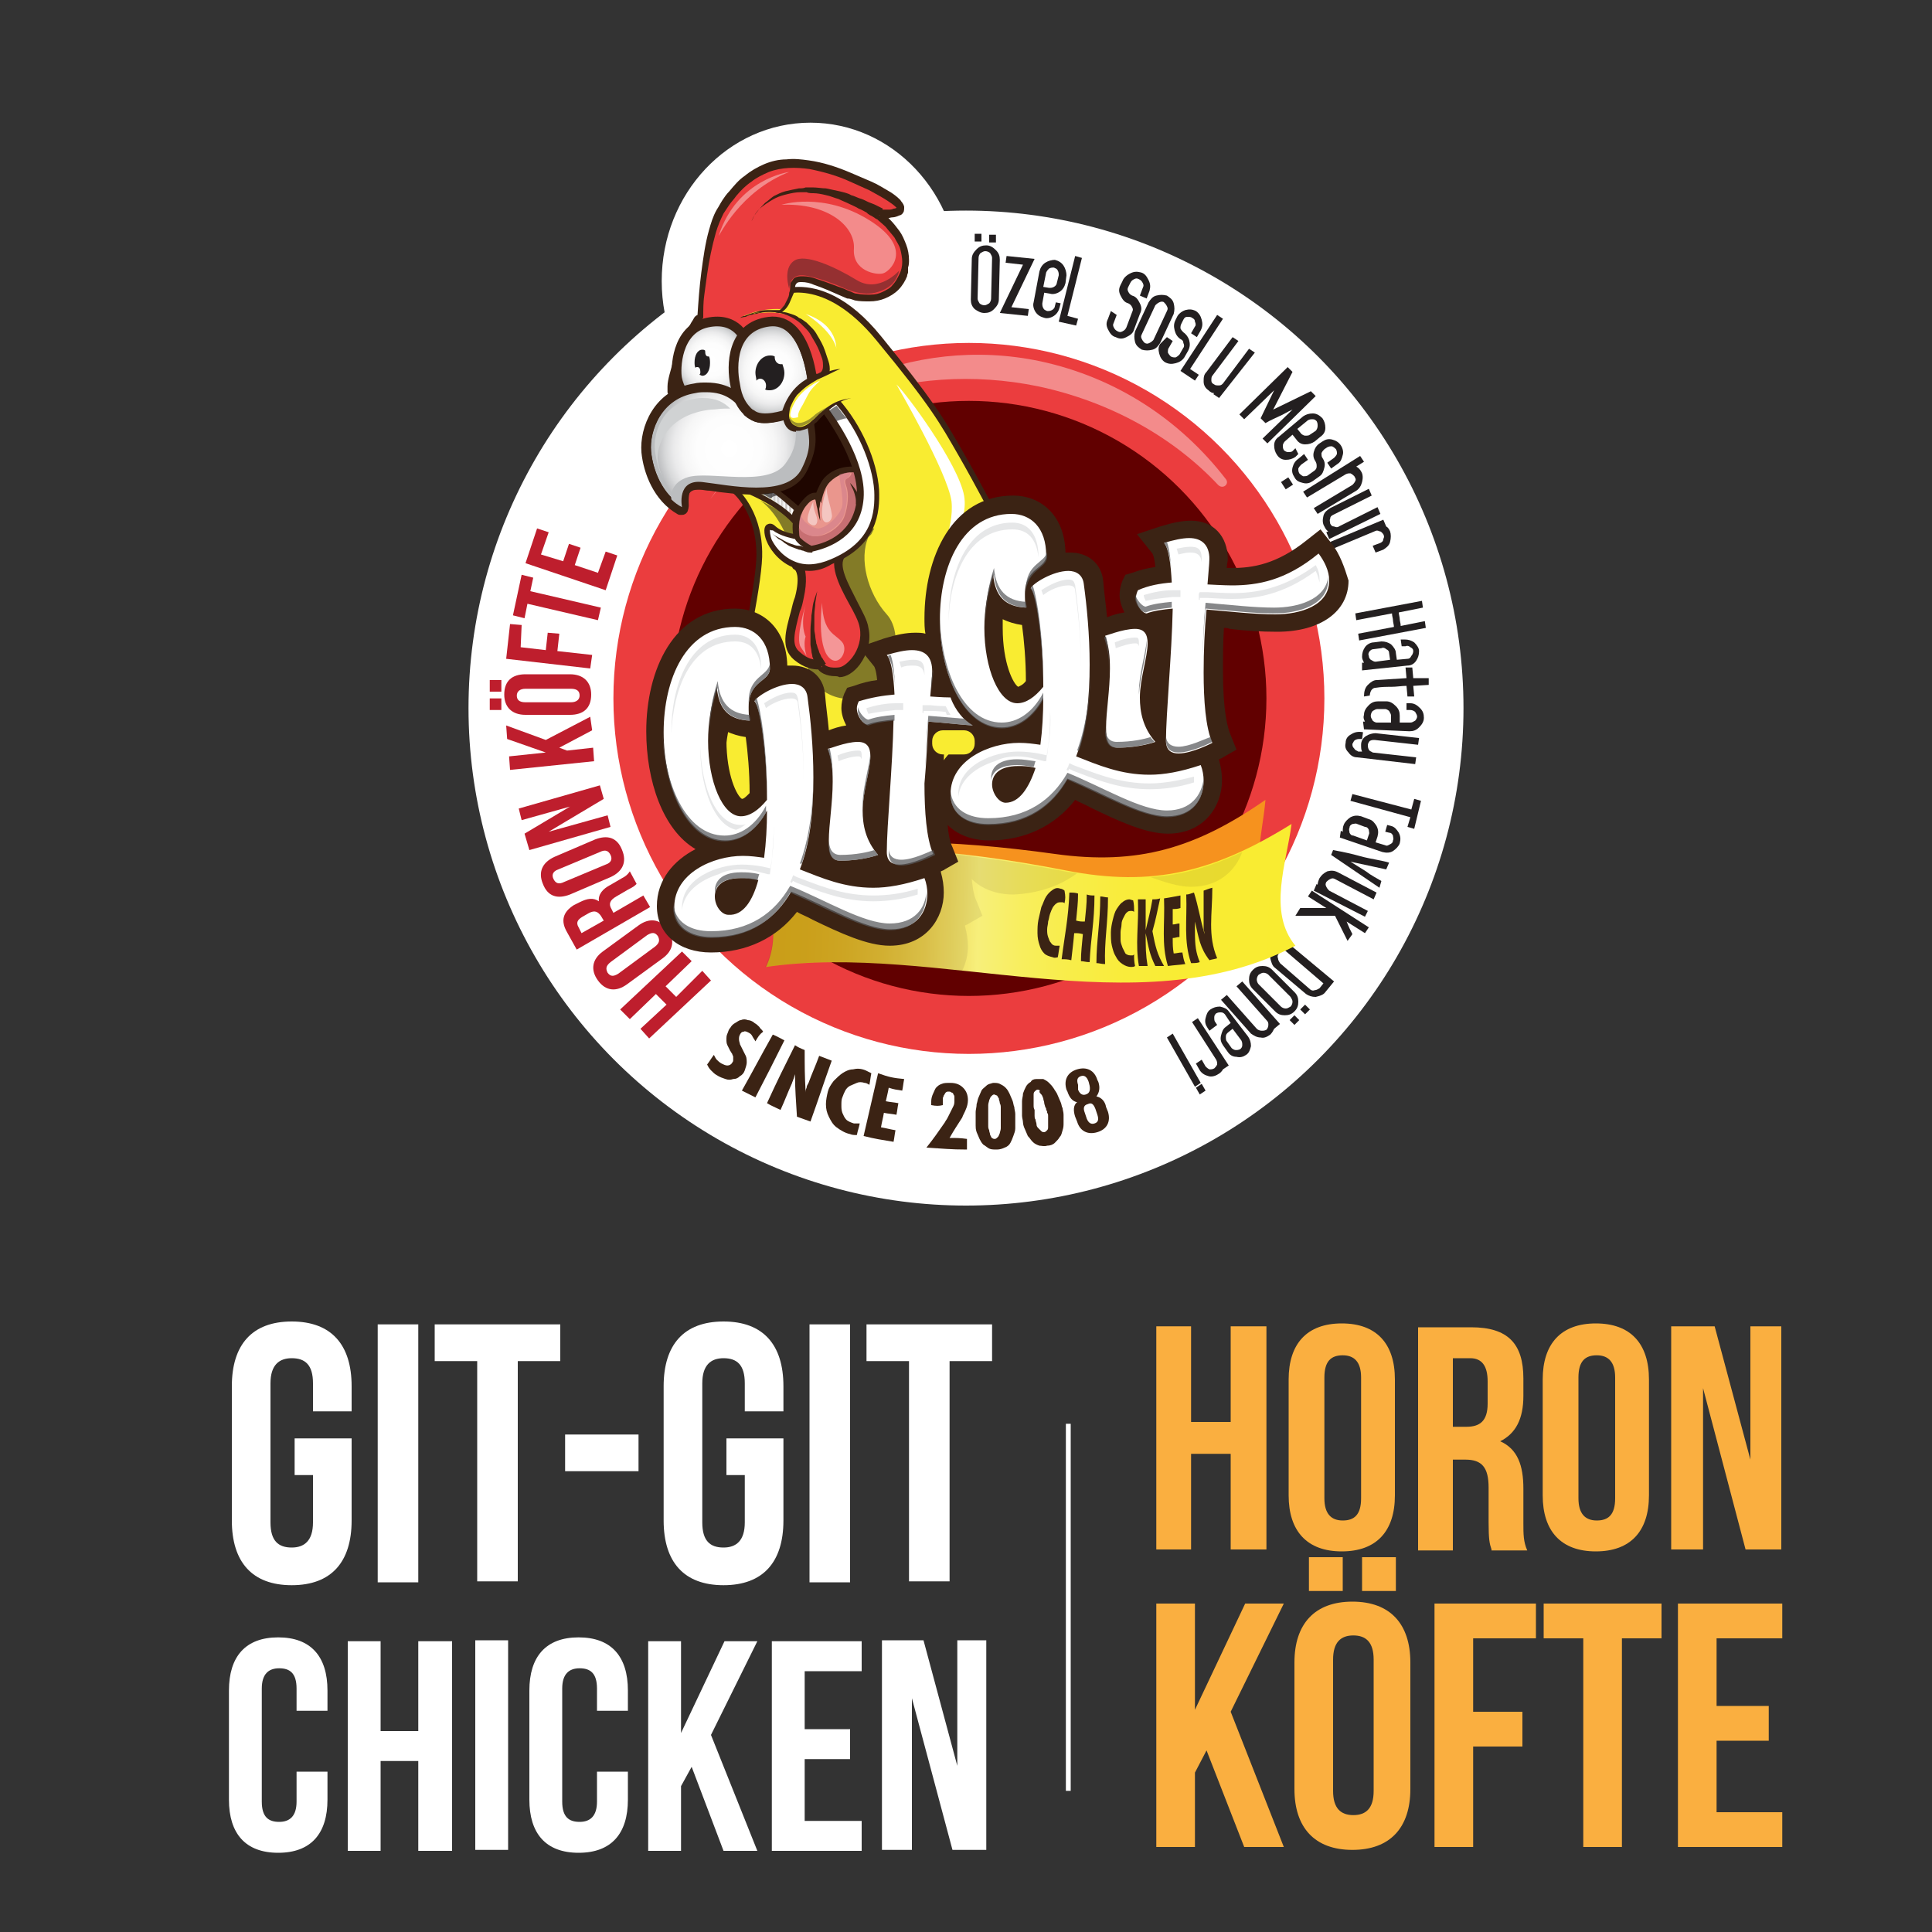 <?xml version="1.0" encoding="utf-8"?>
<!-- Generator: Adobe Illustrator 25.0.0, SVG Export Plug-In . SVG Version: 6.00 Build 0)  -->
<svg version="1.1" id="katman_1" xmlns="http://www.w3.org/2000/svg" xmlns:xlink="http://www.w3.org/1999/xlink" x="0px" y="0px"
	 viewBox="0 0 200 200" style="enable-background:new 0 0 200 200;" xml:space="preserve">
<rect x="0" y="0" width="200" height="200" fill="#333333" stroke="none"/>
<style type="text/css">
	.st0{fill:#FFFFFF;}
	.st1{fill:#BE1E2D;}
	.st2{fill:#231F20;}
	.st3{fill:#EB3D3E;}
	.st4{fill:#610000;}
	.st5{opacity:0.4;fill:#FFFFFF;}
	.st6{fill:#F6921E;}
	.st7{fill:url(#XMLID_2_);}
	.st8{fill:#3B2314;}
	.st9{opacity:9.000000e-02;}
	.st10{fill:#F9EC31;}
	.st11{opacity:0.55;fill:#231F20;}
	.st12{fill:#1F0600;}
	.st13{fill:#EA968D;}
	.st14{opacity:0.48;}
	.st15{fill:#A04453;}
	.st16{fill:#CB7889;}
	.st17{clip-path:url(#XMLID_3_);fill:#BBBDBF;}
	.st18{clip-path:url(#XMLID_3_);fill:#BCBEC0;}
	.st19{clip-path:url(#XMLID_3_);fill:#BEC0C2;}
	.st20{clip-path:url(#XMLID_3_);fill:#BFC1C3;}
	.st21{clip-path:url(#XMLID_3_);fill:#C0C2C4;}
	.st22{clip-path:url(#XMLID_3_);fill:#C1C3C5;}
	.st23{clip-path:url(#XMLID_3_);fill:#C3C5C7;}
	.st24{clip-path:url(#XMLID_3_);fill:#C4C5C7;}
	.st25{clip-path:url(#XMLID_3_);fill:#C5C7C9;}
	.st26{clip-path:url(#XMLID_3_);fill:#C6C8CA;}
	.st27{clip-path:url(#XMLID_3_);fill:#C7C9CB;}
	.st28{clip-path:url(#XMLID_3_);fill:#C9CACC;}
	.st29{clip-path:url(#XMLID_3_);fill:#CACBCD;}
	.st30{clip-path:url(#XMLID_3_);fill:#CBCDCF;}
	.st31{clip-path:url(#XMLID_3_);fill:#CCCECF;}
	.st32{clip-path:url(#XMLID_3_);fill:#CDCED0;}
	.st33{clip-path:url(#XMLID_3_);fill:#CFD0D2;}
	.st34{clip-path:url(#XMLID_3_);fill:#CFD1D2;}
	.st35{clip-path:url(#XMLID_3_);fill:#D1D2D4;}
	.st36{clip-path:url(#XMLID_3_);fill:#D2D3D5;}
	.st37{clip-path:url(#XMLID_3_);fill:#D3D4D6;}
	.st38{clip-path:url(#XMLID_3_);fill:#D4D6D7;}
	.st39{clip-path:url(#XMLID_3_);fill:#D5D6D8;}
	.st40{clip-path:url(#XMLID_3_);fill:#D6D7D9;}
	.st41{clip-path:url(#XMLID_3_);fill:#D7D8DA;}
	.st42{clip-path:url(#XMLID_3_);fill:#D8DADB;}
	.st43{clip-path:url(#XMLID_3_);fill:#D9DBDC;}
	.st44{clip-path:url(#XMLID_3_);fill:#DADBDD;}
	.st45{clip-path:url(#XMLID_3_);fill:#DBDCDD;}
	.st46{clip-path:url(#XMLID_3_);fill:#DDDEDF;}
	.st47{clip-path:url(#XMLID_3_);fill:#DDDFE0;}
	.st48{clip-path:url(#XMLID_3_);fill:#DEDFE1;}
	.st49{clip-path:url(#XMLID_3_);fill:#DFE0E1;}
	.st50{clip-path:url(#XMLID_3_);fill:#E0E1E2;}
	.st51{clip-path:url(#XMLID_3_);fill:#E1E2E3;}
	.st52{clip-path:url(#XMLID_3_);fill:#E2E3E4;}
	.st53{clip-path:url(#XMLID_3_);fill:#E3E4E5;}
	.st54{clip-path:url(#XMLID_3_);fill:#E4E5E6;}
	.st55{clip-path:url(#XMLID_3_);fill:#E5E6E7;}
	.st56{clip-path:url(#XMLID_3_);fill:#E6E7E8;}
	.st57{clip-path:url(#XMLID_3_);fill:#E7E7E8;}
	.st58{clip-path:url(#XMLID_3_);fill:#E8E8E9;}
	.st59{clip-path:url(#XMLID_3_);fill:#E8E9EA;}
	.st60{clip-path:url(#XMLID_3_);fill:#E9EAEB;}
	.st61{clip-path:url(#XMLID_3_);fill:#EAEBEC;}
	.st62{clip-path:url(#XMLID_3_);fill:#EBECEC;}
	.st63{clip-path:url(#XMLID_3_);fill:#ECECED;}
	.st64{clip-path:url(#XMLID_3_);fill:#EDEDEE;}
	.st65{clip-path:url(#XMLID_3_);fill:#EDEEEF;}
	.st66{clip-path:url(#XMLID_3_);fill:#EEEFEF;}
	.st67{clip-path:url(#XMLID_3_);fill:#EFF0F0;}
	.st68{clip-path:url(#XMLID_3_);fill:#F0F0F1;}
	.st69{clip-path:url(#XMLID_3_);fill:#F1F1F2;}
	.st70{clip-path:url(#XMLID_3_);fill:#F2F2F2;}
	.st71{clip-path:url(#XMLID_3_);fill:#F2F3F3;}
	.st72{clip-path:url(#XMLID_3_);fill:#F3F4F4;}
	.st73{clip-path:url(#XMLID_3_);fill:#F4F5F5;}
	.st74{clip-path:url(#XMLID_3_);fill:#F5F5F6;}
	.st75{clip-path:url(#XMLID_3_);fill:#F6F6F7;}
	.st76{clip-path:url(#XMLID_3_);fill:#F7F7F8;}
	.st77{clip-path:url(#XMLID_3_);fill:#F8F8F9;}
	.st78{clip-path:url(#XMLID_3_);fill:#F9FAFA;}
	.st79{clip-path:url(#XMLID_3_);fill:#FBFBFB;}
	.st80{clip-path:url(#XMLID_3_);fill:#FCFCFC;}
	.st81{clip-path:url(#XMLID_3_);fill:#FFFFFF;}
	.st82{fill:url(#XMLID_4_);stroke:#3B2314;stroke-linecap:square;stroke-linejoin:round;stroke-miterlimit:10;}
	.st83{fill:url(#XMLID_5_);stroke:#3B2314;stroke-linecap:square;stroke-linejoin:round;stroke-miterlimit:10;}
	.st84{fill:#D0D2D3;}
	.st85{fill:#BBBDBF;}
	.st86{fill:url(#XMLID_6_);stroke:#3B2314;stroke-linecap:square;stroke-linejoin:round;stroke-miterlimit:10;}
	.st87{opacity:0.46;}
	.st88{opacity:0.6;}
	.st89{opacity:0.66;}
	.st90{opacity:0.43;}
	.st91{opacity:0.4;}
	.st92{opacity:0.46;fill:#FFFFFF;}
	.st93{fill:#E6E7E8;}
	.st94{opacity:0.72;}
	.st95{fill:#58595B;}
	.st96{fill:#FAAF40;}
</style>
<g id="XMLID_142_">
	<ellipse id="XMLID_585_" class="st0" cx="83.9" cy="29.1" rx="15.4" ry="16.4"/>
	<circle id="XMLID_584_" class="st0" cx="100" cy="73.3" r="51.5"/>
	<g id="XMLID_480_">
		<path id="XMLID_582_" class="st1" d="M72.7,100.5l0.9,1l-6.4,6l-0.9-1L69,104l-1.1-1.1l-2.7,2.6l-1-1l6.4-6l1,1l-2.7,2.6l1.1,1.1
			L72.7,100.5z"/>
		<path id="XMLID_579_" class="st1" d="M64.9,101.9c-1.1,0.8-2.2,0.7-3-0.4c-0.8-1.1-0.6-2.2,0.5-3l3.7-2.7c1.1-0.8,2.2-0.7,3,0.4
			c0.8,1.1,0.6,2.2-0.5,3L64.9,101.9z M67.8,98c0.5-0.4,0.5-0.7,0.3-1.1c-0.3-0.4-0.6-0.4-1.1-0.1l-3.8,2.8
			c-0.5,0.4-0.5,0.7-0.3,1.1c0.3,0.4,0.6,0.4,1.1,0.1L67.8,98z"/>
		<path id="XMLID_576_" class="st1" d="M65.9,91.5c-0.2,0.2-0.3,0.3-0.9,0.6l-1.2,0.7c-0.7,0.4-0.8,0.8-0.5,1.3l0.2,0.4l3.1-1.8
			l0.7,1.2l-7.6,4.4l-1-1.8c-0.7-1.2-0.4-2.1,0.7-2.8l0.6-0.3c0.8-0.4,1.4-0.5,2-0.1c-0.1-0.7,0.4-1.3,1.2-1.7l1.2-0.7
			c0.4-0.2,0.6-0.4,0.8-0.7L65.9,91.5z M60.2,96.6l2.3-1.3l-0.3-0.5c-0.3-0.4-0.6-0.6-1.2-0.3l-0.7,0.4c-0.5,0.3-0.7,0.6-0.4,1.1
			L60.2,96.6z"/>
		<path id="XMLID_573_" class="st1" d="M59,92.6c-1.3,0.5-2.3,0.2-2.8-1.1c-0.5-1.2-0.1-2.2,1.2-2.8l4.2-1.8
			c1.3-0.5,2.3-0.2,2.8,1.1c0.5,1.2,0.1,2.2-1.2,2.8L59,92.6z M62.7,89.5c0.6-0.2,0.7-0.6,0.5-1c-0.2-0.4-0.5-0.6-1.1-0.3L57.8,90
			c-0.6,0.2-0.7,0.6-0.5,1c0.2,0.4,0.5,0.6,1.1,0.3L62.7,89.5z"/>
		<path id="XMLID_571_" class="st1" d="M56.8,86.1l6.1-1.7l0.3,1.2l-8.4,2.4l-0.5-1.7l4.7-2.8l-5,1.4l-0.3-1.2l8.4-2.4l0.4,1.4
			L56.8,86.1z"/>
		<path id="XMLID_569_" class="st1" d="M57.9,77.4l0.8,0.3l2.7-0.3l0.1,1.4l-8.7,0.9l-0.1-1.4l3.8-0.4l-4-1.4l-0.1-1.4l4.1,1.5
			l4.6-2.4l0.2,1.4L57.9,77.4z"/>
		<path id="XMLID_564_" class="st1" d="M50.7,72.3l1.2,0l0,1.2l-1.2,0L50.7,72.3z M50.7,70.4l1.2,0l0,1.2l-1.2,0L50.7,70.4z
			 M54.4,74c-1.4,0-2.2-0.8-2.2-2.1c0-1.4,0.8-2.1,2.2-2.1l4.6,0c1.4,0,2.2,0.8,2.2,2.1c0,1.4-0.8,2.1-2.2,2.1L54.4,74z M59.1,72.7
			c0.6,0,0.9-0.3,0.9-0.7c0-0.4-0.2-0.7-0.9-0.7l-4.7,0c-0.6,0-0.9,0.3-0.9,0.7c0,0.4,0.2,0.7,0.9,0.7L59.1,72.7z"/>
		<path id="XMLID_562_" class="st1" d="M56.5,67.3l0.2-1.8l1.2,0.1l-0.2,1.8l3.6,0.4l-0.2,1.4l-8.7-1l0.4-3.6l1.2,0.1L53.9,67
			L56.5,67.3z"/>
		<path id="XMLID_560_" class="st1" d="M53.1,63.7l0.9-4.2l1.2,0.3l-0.3,1.4l7.3,1.7l-0.3,1.3l-7.3-1.7L54.3,64L53.1,63.7z"/>
		<path id="XMLID_558_" class="st1" d="M58.3,58.1l0.6-1.8l1.2,0.4l-0.6,1.8l2.4,0.8l0.8-2.2l1.2,0.4l-1.2,3.6l-8.3-2.8l1.2-3.6
			l1.2,0.4L56,57.4L58.3,58.1z"/>
		<path id="XMLID_553_" class="st2" d="M103.4,31c0,0.4-0.2,0.7-0.5,1c-0.3,0.3-0.6,0.4-1,0.4c-0.4,0-0.7-0.2-1-0.4
			c-0.3-0.3-0.4-0.6-0.4-1l0.1-4.2c0-0.4,0.2-0.7,0.5-1c0.3-0.3,0.6-0.4,1-0.4c0.4,0,0.7,0.2,1,0.5c0.3,0.3,0.4,0.6,0.4,1L103.4,31z
			 M100.9,24.2l0.7,0l0,0.8l-0.7,0L100.9,24.2z M102.7,26.7c0-0.2-0.1-0.3-0.2-0.5c-0.1-0.1-0.3-0.2-0.5-0.2c-0.2,0-0.3,0.1-0.5,0.2
			c-0.1,0.1-0.2,0.3-0.2,0.5l-0.1,4.2c0,0.2,0.1,0.3,0.2,0.5c0.1,0.1,0.3,0.2,0.5,0.2c0.2,0,0.3-0.1,0.5-0.2
			c0.1-0.1,0.2-0.3,0.2-0.5L102.7,26.7z M102.4,24.3l0.7,0l0,0.8l-0.7,0L102.4,24.3z"/>
		<path id="XMLID_551_" class="st2" d="M106.4,32.7l-2.9-0.3l2.4-5l-1.8-0.2l0.1-0.7l2.9,0.3l-2.4,5l1.8,0.2L106.4,32.7z"/>
		<path id="XMLID_548_" class="st2" d="M109.8,31.4l-0.1,0.4c-0.1,0.4-0.3,0.7-0.6,0.9c-0.3,0.2-0.7,0.3-1,0.2
			c-0.4-0.1-0.7-0.3-0.9-0.6c-0.2-0.3-0.3-0.7-0.2-1l0.6-3.2c0.1-0.4,0.3-0.7,0.6-0.9c0.3-0.2,0.7-0.3,1-0.3
			c0.4,0.1,0.7,0.3,0.9,0.6c0.2,0.3,0.3,0.7,0.3,1l-0.1,0.8c-0.1,0.4-0.3,0.7-0.6,0.9c-0.3,0.2-0.7,0.3-1,0.2l-0.6-0.1l-0.2,1.1
			c0,0.2,0,0.3,0.1,0.5c0.1,0.2,0.2,0.2,0.4,0.3c0.2,0,0.3,0,0.5-0.1c0.2-0.1,0.3-0.3,0.3-0.4l0.1-0.4L109.8,31.4z M109.6,28.5
			c0-0.2,0-0.3-0.1-0.5c-0.1-0.2-0.2-0.2-0.4-0.3c-0.2,0-0.3,0-0.5,0.1c-0.1,0.1-0.2,0.2-0.3,0.4l-0.3,1.5l0.6,0.1
			c0.2,0,0.3,0,0.5-0.1c0.2-0.1,0.3-0.3,0.3-0.4L109.6,28.5z"/>
		<path id="XMLID_546_" class="st2" d="M111.3,26.5l0.7,0.2l-1.5,6l1.1,0.3l-0.2,0.7l-1.8-0.4L111.3,26.5z"/>
		<path id="XMLID_544_" class="st2" d="M115.6,32.6l-0.3,0.8c-0.1,0.2-0.1,0.3,0,0.5c0.1,0.2,0.2,0.3,0.4,0.4c0.2,0.1,0.3,0.1,0.5,0
			c0.2-0.1,0.3-0.2,0.4-0.4l0.6-1.6c0.1-0.2,0.1-0.3,0-0.5c-0.1-0.2-0.2-0.3-0.4-0.4c-0.4-0.1-0.6-0.4-0.8-0.8
			c-0.2-0.4-0.2-0.7,0-1.1l0.2-0.4c0.1-0.3,0.4-0.6,0.8-0.8c0.4-0.2,0.7-0.2,1.1-0.1c0.4,0.1,0.6,0.4,0.8,0.8
			c0.2,0.4,0.2,0.7,0.1,1.1l-0.3,0.8l-0.7-0.3l0.3-0.8c0.1-0.2,0.1-0.3,0-0.5c-0.1-0.2-0.2-0.3-0.4-0.4c-0.2-0.1-0.3-0.1-0.5,0
			c-0.2,0.1-0.3,0.2-0.4,0.4l-0.2,0.4c-0.1,0.2-0.1,0.3,0,0.5c0.1,0.2,0.2,0.3,0.4,0.4c0.4,0.1,0.6,0.4,0.8,0.8
			c0.2,0.4,0.2,0.7,0,1.1l-0.6,1.6c-0.1,0.4-0.4,0.6-0.8,0.8c-0.4,0.2-0.7,0.2-1.1,0c-0.4-0.1-0.6-0.4-0.8-0.8
			c-0.2-0.4-0.2-0.7,0-1.1l0.3-0.8L115.6,32.6z"/>
		<path id="XMLID_541_" class="st2" d="M120.1,35.5c-0.2,0.3-0.4,0.6-0.8,0.7c-0.4,0.1-0.7,0.1-1.1,0c-0.3-0.2-0.6-0.4-0.7-0.8
			c-0.1-0.4-0.1-0.7,0-1.1l1.4-3c0.2-0.3,0.4-0.6,0.8-0.7c0.4-0.1,0.7-0.1,1.1,0c0.3,0.2,0.6,0.4,0.7,0.8c0.1,0.4,0.1,0.7,0,1.1
			L120.1,35.5z M120.8,32.2c0.1-0.2,0.1-0.3,0-0.5c-0.1-0.2-0.2-0.3-0.3-0.4c-0.1-0.1-0.3-0.1-0.5,0c-0.2,0.1-0.3,0.2-0.4,0.3
			l-1.4,3c-0.1,0.2-0.1,0.3,0,0.5c0.1,0.2,0.2,0.3,0.3,0.4c0.2,0.1,0.3,0.1,0.5,0c0.2-0.1,0.3-0.2,0.4-0.3L120.8,32.2z"/>
		<path id="XMLID_539_" class="st2" d="M120.8,34.9l0.6,0.4L121,36c-0.1,0.1-0.1,0.3-0.1,0.5c0.1,0.2,0.2,0.3,0.3,0.4
			c0.2,0.1,0.3,0.1,0.5,0.1c0.2-0.1,0.3-0.2,0.4-0.3l0.4-0.7c0.1-0.1,0.1-0.3,0-0.5c0-0.2-0.1-0.3-0.3-0.4c-0.3-0.2-0.5-0.5-0.6-0.9
			c-0.1-0.4-0.1-0.7,0.1-1.1l0.2-0.4c0.2-0.3,0.5-0.5,0.8-0.6c0.4-0.1,0.7-0.1,1.1,0.1c0.3,0.2,0.5,0.5,0.6,0.9
			c0.1,0.4,0.1,0.7-0.1,1.1l-0.4,0.7l-0.6-0.4l0.4-0.7c0.1-0.1,0.1-0.3,0-0.5c0-0.2-0.1-0.3-0.3-0.4c-0.1-0.1-0.3-0.1-0.5-0.1
			c-0.2,0-0.3,0.1-0.4,0.3l-0.2,0.4c-0.1,0.2-0.1,0.3-0.1,0.5c0.1,0.2,0.2,0.3,0.3,0.4c0.3,0.2,0.5,0.5,0.6,0.8
			c0.1,0.4,0.1,0.7-0.1,1.1l-0.4,0.7c-0.2,0.3-0.5,0.5-0.9,0.6c-0.4,0.1-0.7,0.1-1.1-0.1c-0.3-0.2-0.5-0.5-0.6-0.9
			c-0.1-0.4-0.1-0.7,0.1-1L120.8,34.9z"/>
		<path id="XMLID_537_" class="st2" d="M126,32.6l0.6,0.4l-3.4,5.2l0.9,0.6l-0.4,0.6l-1.5-1L126,32.6z"/>
		<path id="XMLID_535_" class="st2" d="M126.2,41.2l-0.6-0.4l0.1-0.1c-0.2,0-0.4-0.1-0.6-0.3c-0.3-0.2-0.5-0.5-0.5-0.9
			c0-0.4,0-0.7,0.3-1l2.7-3.6l0.6,0.4l-2.7,3.6c-0.1,0.1-0.1,0.3-0.1,0.5c0,0.2,0.1,0.3,0.3,0.4c0.1,0.1,0.3,0.1,0.5,0.1
			c0.2,0,0.3-0.1,0.4-0.2l2.7-3.6l0.6,0.4L126.2,41.2z"/>
		<path id="XMLID_533_" class="st2" d="M131.9,40.4l-3.1,3l-0.5-0.5l5-4.9l0.5,0.5l-2,3.9l3.9-1.9l0.5,0.5l-5,4.9l-0.5-0.5l3.1-3
			c-0.5,0.2-0.9,0.5-1.4,0.7c-0.4,0.2-0.9,0.4-1.4,0.7l-0.5-0.5L131.9,40.4z"/>
		<path id="XMLID_530_" class="st2" d="M134.4,47l-0.3,0.3c-0.3,0.2-0.6,0.3-1,0.3c-0.4,0-0.7-0.2-0.9-0.5c-0.2-0.3-0.3-0.6-0.3-1
			c0-0.4,0.2-0.7,0.5-0.9l2.5-2.1c0.3-0.2,0.6-0.3,1-0.3c0.4,0,0.7,0.2,1,0.5c0.2,0.3,0.3,0.6,0.3,1c0,0.4-0.2,0.7-0.5,0.9l-0.6,0.5
			c-0.3,0.2-0.6,0.3-1,0.3c-0.4,0-0.7-0.2-0.9-0.5l-0.4-0.5l-0.8,0.7c-0.1,0.1-0.2,0.3-0.2,0.4c0,0.2,0,0.3,0.1,0.5
			c0.1,0.1,0.3,0.2,0.4,0.2c0.2,0,0.4,0,0.5-0.1l0.3-0.3L134.4,47z M136.2,44.6c0.1-0.1,0.2-0.3,0.2-0.5c0-0.2,0-0.3-0.1-0.5
			c-0.1-0.1-0.2-0.2-0.4-0.2c-0.2,0-0.3,0-0.5,0.1l-1.1,0.9l0.4,0.5c0.1,0.1,0.3,0.2,0.4,0.2c0.2,0,0.4,0,0.5-0.1L136.2,44.6z"/>
		<path id="XMLID_528_" class="st2" d="M135,47l0.4,0.6l-0.7,0.5c-0.1,0.1-0.2,0.2-0.3,0.4c0,0.2,0,0.3,0.1,0.5
			c0.1,0.1,0.2,0.2,0.4,0.3c0.2,0,0.4,0,0.5-0.1l0.7-0.5c0.1-0.1,0.2-0.2,0.2-0.4c0-0.2,0-0.3-0.1-0.5c-0.2-0.3-0.3-0.6-0.2-1
			c0.1-0.4,0.3-0.7,0.6-0.9l0.3-0.2c0.3-0.2,0.6-0.3,1-0.2c0.4,0.1,0.7,0.3,0.9,0.6c0.2,0.3,0.3,0.7,0.2,1c-0.1,0.4-0.2,0.7-0.5,0.9
			l-0.7,0.5l-0.4-0.6l0.7-0.5c0.1-0.1,0.2-0.2,0.3-0.4c0-0.2,0-0.3-0.1-0.5c-0.1-0.1-0.2-0.2-0.4-0.3c-0.2,0-0.3,0-0.5,0.1l-0.3,0.2
			c-0.1,0.1-0.2,0.2-0.3,0.4c0,0.2,0,0.4,0.1,0.5c0.2,0.3,0.3,0.6,0.2,1c-0.1,0.4-0.2,0.7-0.5,0.9l-0.7,0.5c-0.3,0.2-0.6,0.3-1,0.2
			c-0.4-0.1-0.7-0.2-0.9-0.6c-0.2-0.3-0.3-0.6-0.2-1c0.1-0.4,0.3-0.7,0.6-0.9L135,47z"/>
		<path id="XMLID_526_" class="st2" d="M140.8,47.2l0.4,0.6l-0.8,0.5c0.2,0.1,0.4,0.3,0.5,0.5c0.2,0.3,0.2,0.7,0.1,1.1
			c-0.1,0.4-0.3,0.7-0.6,0.9l-4,2.4l-0.4-0.6l4-2.4c0.1-0.1,0.2-0.2,0.3-0.4c0.1-0.2,0-0.3-0.1-0.5c-0.1-0.1-0.2-0.2-0.4-0.3
			c-0.2,0-0.3,0-0.5,0.1l-4,2.4l-0.4-0.6L140.8,47.2z"/>
		<path id="XMLID_524_" class="st2" d="M137.6,55.8l-0.3-0.7l0.2-0.1c-0.2-0.1-0.3-0.3-0.4-0.5c-0.2-0.3-0.2-0.7-0.1-1.1
			c0.1-0.4,0.4-0.6,0.7-0.8l4-2l0.3,0.7l-4,2c-0.2,0.1-0.3,0.2-0.3,0.4c-0.1,0.2,0,0.3,0,0.5c0.1,0.2,0.2,0.3,0.4,0.3
			c0.2,0.1,0.4,0.1,0.5,0l4-2l0.3,0.7L137.6,55.8z"/>
		<path id="XMLID_522_" class="st2" d="M143.2,53.8l0.3,0.7c0.2,0.1,0.3,0.3,0.4,0.5c0.1,0.3,0.1,0.7,0,1.1
			c-0.1,0.4-0.4,0.6-0.7,0.8l-0.8,0.3l-0.3-0.7l0.8-0.3c0.2-0.1,0.3-0.2,0.3-0.4c0.1-0.2,0.1-0.3,0-0.5c-0.1-0.1-0.2-0.3-0.4-0.3
			c-0.2-0.1-0.3-0.1-0.5,0l-4.3,1.8l-0.3-0.7L143.2,53.8z"/>
		<path id="XMLID_520_" class="st2" d="M144.3,64.9c0-0.2-0.1-0.5-0.1-0.7c0-0.2-0.1-0.4-0.1-0.7l-3.7,0.7l-0.1-0.7l6.9-1.3l0.1,0.7
			l-2.5,0.5c0,0.2,0.1,0.5,0.1,0.7c0,0.2,0.1,0.4,0.1,0.7l2.5-0.5l0.1,0.7l-6.9,1.3l-0.1-0.7L144.3,64.9z"/>
		<path id="XMLID_517_" class="st2" d="M141,68.6l0.2,0c-0.1-0.2-0.2-0.4-0.2-0.6c0-0.4,0.1-0.7,0.3-1c0.2-0.3,0.6-0.5,0.9-0.5
			l0.8-0.1c0.4,0,0.7,0.1,1,0.3c0.3,0.3,0.5,0.6,0.5,0.9l0.1,0.7l1.1-0.1c0.2,0,0.3-0.1,0.4-0.3c0.1-0.1,0.2-0.3,0.2-0.5
			c0-0.2-0.1-0.3-0.3-0.4c-0.1-0.1-0.3-0.2-0.5-0.1l-0.4,0l-0.1-0.7l0.4,0c0.4,0,0.7,0.1,1,0.3c0.3,0.3,0.5,0.6,0.5,0.9
			c0,0.4-0.1,0.7-0.3,1c-0.2,0.3-0.5,0.5-0.9,0.5l-4.7,0.5L141,68.6z M143.9,68.3l-0.1-0.7c0-0.2-0.1-0.3-0.3-0.4
			c-0.1-0.1-0.3-0.2-0.5-0.1l-0.8,0.1c-0.2,0-0.3,0.1-0.4,0.2c-0.1,0.1-0.2,0.3-0.1,0.5c0,0.2,0.1,0.3,0.2,0.4
			c0.2,0.1,0.3,0.2,0.5,0.2L143.9,68.3z"/>
		<path id="XMLID_515_" class="st2" d="M141.2,72.1c0-0.5,0.1-0.9,0.4-1.2c0.3-0.3,0.6-0.5,0.9-0.5l3.1-0.2l-0.1-1.1l0.7,0l0.1,1.1
			c0.3,0,0.5,0,0.8,0c0.3,0,0.6,0,0.8,0l0,0.7l-1.6,0.1l0.1,1.1l-0.7,0l-0.1-1.1c-0.5,0-1,0.1-1.6,0.1c-0.5,0-1,0-1.6,0.1
			c-0.2,0-0.3,0.1-0.4,0.2c-0.1,0.1-0.2,0.4-0.2,0.6L141.2,72.1z"/>
		<path id="XMLID_512_" class="st2" d="M141.1,74.7l0.2,0c-0.1-0.2-0.2-0.4-0.1-0.7c0-0.4,0.2-0.7,0.5-1c0.3-0.3,0.6-0.4,1-0.4
			l0.8,0c0.4,0,0.7,0.2,1,0.5c0.3,0.3,0.4,0.6,0.4,1l0,0.7l1.1,0c0.2,0,0.3-0.1,0.5-0.2c0.1-0.1,0.2-0.3,0.2-0.4
			c0-0.2-0.1-0.3-0.2-0.5c-0.1-0.1-0.3-0.2-0.5-0.2l-0.4,0l0-0.7l0.4,0c0.4,0,0.7,0.2,1,0.5c0.3,0.3,0.4,0.6,0.4,1
			c0,0.4-0.2,0.7-0.5,1c-0.3,0.3-0.6,0.4-1,0.4l-4.7-0.2L141.1,74.7z M144,74.8l0-0.7c0-0.2-0.1-0.3-0.2-0.5
			c-0.1-0.1-0.3-0.2-0.4-0.2l-0.8,0c-0.2,0-0.3,0.1-0.5,0.2c-0.1,0.1-0.2,0.3-0.2,0.5c0,0.2,0.1,0.3,0.2,0.5
			c0.1,0.1,0.3,0.2,0.4,0.2L144,74.8z"/>
		<path id="XMLID_510_" class="st2" d="M140.5,78.4c-0.4,0-0.7-0.2-0.9-0.5c-0.3-0.3-0.4-0.6-0.3-1c0-0.4,0.2-0.7,0.6-0.9
			c0.3-0.2,0.7-0.3,1.2-0.2l-0.1,0.7l-0.2,0c-0.2,0-0.3,0-0.5,0.1c-0.2,0.1-0.2,0.3-0.3,0.4c0,0.2,0,0.3,0.2,0.5
			c0.1,0.2,0.3,0.2,0.4,0.3l0.4,0c-0.1-0.2-0.1-0.4-0.1-0.7c0-0.4,0.2-0.7,0.5-0.9c0.3-0.2,0.7-0.3,1-0.3l4.5,0.5l-0.1,0.7l-4.5-0.5
			c-0.2,0-0.3,0-0.5,0.1c-0.1,0.1-0.2,0.3-0.2,0.4c0,0.2,0,0.3,0.1,0.5c0.1,0.2,0.3,0.2,0.4,0.3l4.5,0.5l-0.1,0.7L140.5,78.4z"/>
		<path id="XMLID_508_" class="st2" d="M139.8,82.9l0.2-0.7l6.1,1.6l0.3-1.1l0.7,0.2l-0.7,2.9l-0.7-0.2l0.3-1L139.8,82.9z"/>
		<path id="XMLID_505_" class="st2" d="M138.8,86l0.2,0.1c0-0.2,0-0.5,0.1-0.7c0.1-0.3,0.4-0.6,0.7-0.8c0.4-0.2,0.7-0.2,1.1-0.1
			l0.8,0.3c0.4,0.1,0.6,0.4,0.8,0.7c0.2,0.4,0.2,0.7,0.1,1.1l-0.2,0.6l1,0.3c0.2,0.1,0.3,0,0.5-0.1c0.2-0.1,0.3-0.2,0.3-0.4
			c0.1-0.2,0-0.3,0-0.5c-0.1-0.2-0.2-0.3-0.4-0.3l-0.4-0.1l0.2-0.7l0.4,0.1c0.4,0.1,0.6,0.4,0.8,0.7c0.2,0.4,0.2,0.7,0.1,1.1
			c-0.1,0.3-0.4,0.6-0.7,0.8c-0.3,0.2-0.7,0.2-1.1,0.1l-4.4-1.5L138.8,86z M141.5,87l0.2-0.6c0.1-0.2,0-0.3,0-0.5
			c-0.1-0.2-0.2-0.3-0.4-0.3l-0.8-0.3c-0.2-0.1-0.3,0-0.5,0c-0.2,0.1-0.3,0.2-0.3,0.4c-0.1,0.2,0,0.3,0,0.5c0.1,0.2,0.2,0.3,0.4,0.3
			L141.5,87z"/>
		<path id="XMLID_503_" class="st2" d="M142.8,91.9l-5-3.4L138,88c1.1,0.2,2,0.4,2.7,0.6c0.7,0.2,1.3,0.3,1.8,0.4
			c0.5,0.1,1,0.2,1.3,0.3l-0.3,0.7l-3.7-0.8c0.5,0.3,1.1,0.7,1.6,1c0.5,0.4,1.1,0.7,1.6,1L142.8,91.9z"/>
		<path id="XMLID_501_" class="st2" d="M136,92.2l0.3-0.7l0.1,0.1c0-0.2,0.1-0.5,0.2-0.7c0.2-0.3,0.4-0.5,0.8-0.7
			c0.4-0.1,0.7-0.1,1.1,0.1l4,2.1l-0.3,0.7l-4-2.1c-0.2-0.1-0.3-0.1-0.5,0c-0.2,0.1-0.3,0.2-0.4,0.3c-0.1,0.2-0.1,0.3,0,0.5
			c0.1,0.2,0.2,0.3,0.3,0.4l4,2.1l-0.3,0.6L136,92.2z"/>
		<path id="XMLID_499_" class="st2" d="M141.7,96l-0.4,0.6l-1.9-1.2c0.1,0.2,0.2,0.5,0.3,0.7c0.1,0.2,0.2,0.4,0.3,0.6l-0.5,0.7
			l-1.3-2.6l-4.1,0l0.5-0.8l2.7,0l-1.9-1.2l0.4-0.6L141.7,96z"/>
		<path id="XMLID_496_" class="st2" d="M132.7,97.1l5.4,4.5l-0.9,1.1c-0.2,0.3-0.6,0.4-1,0.5c-0.4,0-0.7-0.1-1-0.3l-3.2-2.7
			c-0.3-0.2-0.4-0.6-0.5-1c0-0.4,0.1-0.8,0.3-1.1L132.7,97.1z M135.6,102.4c0.1,0.1,0.3,0.2,0.5,0.1c0.2,0,0.3-0.1,0.5-0.2l0.4-0.5
			l-4.2-3.6l-0.4,0.5c-0.1,0.1-0.2,0.3-0.1,0.5c0,0.2,0.1,0.3,0.2,0.5L135.6,102.4z"/>
		<path id="XMLID_491_" class="st2" d="M129.7,102.4c-0.3-0.3-0.4-0.6-0.4-1c0-0.4,0.1-0.7,0.4-1c0.3-0.3,0.6-0.4,1-0.4
			c0.4,0,0.7,0.1,1,0.4l2.3,2.3c0.3,0.3,0.4,0.6,0.4,1c0,0.4-0.1,0.7-0.4,1c-0.3,0.3-0.6,0.4-1,0.4c-0.4,0-0.7-0.1-1-0.4
			L129.7,102.4z M132.6,104.2c0.1,0.1,0.3,0.2,0.5,0.2c0.2,0,0.3-0.1,0.5-0.2c0.1-0.1,0.2-0.3,0.2-0.5c0-0.2-0.1-0.3-0.2-0.5
			l-2.3-2.3c-0.1-0.1-0.3-0.2-0.5-0.2c-0.2,0-0.3,0.1-0.5,0.2c-0.1,0.1-0.2,0.3-0.2,0.5c0,0.2,0.1,0.4,0.2,0.5L132.6,104.2z
			 M134.5,105.6l-0.5,0.5l-0.5-0.5l0.5-0.5L134.5,105.6z M135.6,104.5l-0.5,0.5l-0.5-0.5l0.5-0.5L135.6,104.5z"/>
		<path id="XMLID_489_" class="st2" d="M132.5,106l-0.6,0.5c-0.1,0.2-0.2,0.4-0.4,0.6c-0.3,0.2-0.6,0.4-1,0.3c-0.4,0-0.7-0.2-1-0.4
			l-3.1-3.5l0.6-0.5l3.1,3.5c0.1,0.1,0.3,0.2,0.5,0.2c0.2,0,0.3,0,0.5-0.1c0.1-0.1,0.2-0.3,0.2-0.5c0-0.2,0-0.3-0.2-0.5l-3.1-3.5
			l0.6-0.5L132.5,106z"/>
		<path id="XMLID_486_" class="st2" d="M125.2,106.7l-0.2-0.3c-0.2-0.3-0.3-0.6-0.2-1c0.1-0.4,0.2-0.7,0.5-0.9
			c0.3-0.2,0.6-0.3,1-0.3c0.4,0.1,0.7,0.2,0.9,0.5l2,2.6c0.2,0.3,0.3,0.6,0.3,1c-0.1,0.4-0.2,0.7-0.5,0.9c-0.3,0.2-0.6,0.3-1,0.2
			c-0.4,0-0.7-0.2-0.9-0.5l-0.5-0.7c-0.2-0.3-0.3-0.6-0.2-1c0.1-0.4,0.2-0.7,0.5-0.9l0.5-0.4l-0.6-0.9c-0.1-0.1-0.2-0.2-0.4-0.2
			c-0.2,0-0.3,0-0.5,0.1c-0.1,0.1-0.2,0.2-0.2,0.4c0,0.2,0,0.4,0.1,0.5l0.2,0.3L125.2,106.7z M127.5,108.5c0.1,0.1,0.3,0.2,0.4,0.2
			c0.2,0,0.3,0,0.5-0.1c0.1-0.1,0.2-0.2,0.2-0.4c0-0.2,0-0.3-0.1-0.5l-0.9-1.2l-0.5,0.4c-0.1,0.1-0.2,0.2-0.2,0.4
			c0,0.2,0,0.4,0.1,0.5L127.5,108.5z"/>
		<path id="XMLID_484_" class="st2" d="M127.2,110.3l-0.6,0.4c-0.1,0.2-0.3,0.4-0.5,0.5c-0.3,0.2-0.7,0.3-1,0.2
			c-0.4-0.1-0.7-0.3-0.9-0.6l-0.4-0.7l0.6-0.4l0.4,0.7c0.1,0.1,0.2,0.2,0.4,0.3c0.2,0,0.3,0,0.5-0.1c0.1-0.1,0.2-0.2,0.3-0.4
			c0-0.2,0-0.3-0.1-0.5l-2.5-3.9l0.6-0.4L127.2,110.3z"/>
		<path id="XMLID_481_" class="st2" d="M124.3,112.1l-0.6,0.4l-2.9-5.1l0.6-0.4L124.3,112.1z M124.8,112.9l-0.6,0.4l-0.4-0.7
			l0.6-0.4L124.8,112.9z"/>
	</g>
	<g id="XMLID_169_">
		<g id="XMLID_475_">
			<circle id="XMLID_479_" class="st3" cx="100.3" cy="72.3" r="36.8"/>
			<circle id="XMLID_478_" class="st4" cx="100.3" cy="72.3" r="30.8"/>
			<g id="XMLID_476_">
				<path id="XMLID_477_" class="st5" d="M107.5,40c-13.6-2.8-26.8,2.2-34,11.7c7.6-11,20.9-17.1,34.2-14.3
					c7.9,1.7,14.5,6.1,19.2,12.2c0.4,0.5-0.3,1.1-0.8,0.6C121.5,45.3,115,41.6,107.5,40z"/>
			</g>
		</g>
		<path id="XMLID_474_" class="st6" d="M131,82.8c-7.2,5-13.2,6.8-21.8,5.6c-10.8-1.5-20.4-1.8-31.2,0.1c2,3.2,4.2,6.7,2.6,10.6
			c16.5-3.3,36.4,4.1,51.4-4.6C129.1,91.4,130.7,86.5,131,82.8z"/>
		<g id="XMLID_456_">
			<g id="XMLID_457_">
				
					<linearGradient id="XMLID_2_" gradientUnits="userSpaceOnUse" x1="81.487" y1="78.149" x2="138.653" y2="78.149" gradientTransform="matrix(1 3.017368e-02 -3.017368e-02 1 -2.075 11.503)">
					<stop  offset="0" style="stop-color:#D8A917"/>
					<stop  offset="0.103" style="stop-color:#D9AB1A"/>
					<stop  offset="0.185" style="stop-color:#DCB224"/>
					<stop  offset="0.259" style="stop-color:#E1BE35"/>
					<stop  offset="0.328" style="stop-color:#E9CE4C"/>
					<stop  offset="0.394" style="stop-color:#F2E36A"/>
					<stop  offset="0.425" style="stop-color:#F7EF7B"/>
					<stop  offset="0.435" style="stop-color:#F7EF77"/>
					<stop  offset="0.508" style="stop-color:#F8EE5D"/>
					<stop  offset="0.59" style="stop-color:#F8ED4A"/>
					<stop  offset="0.683" style="stop-color:#F9EC3C"/>
					<stop  offset="0.798" style="stop-color:#F9EC33"/>
					<stop  offset="1" style="stop-color:#F9EC31"/>
				</linearGradient>
				<path id="XMLID_473_" class="st7" d="M79.3,100.1c17.7-2.6,38.4,6.4,54.8-2.2c-2.9-3.5-0.9-8.6-0.4-12.6
					c-7.9,4.9-14.3,6.6-23.4,4.8c-11.3-2.2-21.5-3-33.1-1.6C79.1,92.1,81.2,96,79.3,100.1z"/>
				<g id="XMLID_458_">
					<path id="XMLID_471_" class="st8" d="M110.2,93.5c-0.1-0.1-0.2-0.1-0.3-0.1c-0.2,0-0.4,0-0.5,0.1c-0.2,0.1-0.3,0.3-0.4,0.4
						c-0.1,0.2-0.2,0.4-0.3,0.7s-0.1,0.5-0.2,0.8c0,0.3-0.1,0.5-0.1,0.8c0,0.3,0,0.5,0.1,0.8c0.1,0.2,0.1,0.4,0.3,0.6
						c0.1,0.2,0.3,0.3,0.5,0.3c0.1,0,0.1,0,0.2,0c0.1,0,0.1,0,0.2,0c-0.1,0.5-0.1,0.7-0.2,1.2c-0.1,0-0.3,0.1-0.5,0
						c-0.4-0.1-0.7-0.2-0.9-0.4c-0.2-0.2-0.4-0.5-0.5-0.9c-0.1-0.3-0.2-0.7-0.2-1.2c0-0.5,0-0.9,0.1-1.4c0.1-0.4,0.2-0.9,0.3-1.3
						c0.2-0.4,0.3-0.8,0.5-1.1c0.2-0.3,0.4-0.5,0.7-0.7c0.3-0.2,0.5-0.2,0.8-0.1c0.1,0,0.3,0.1,0.4,0.2
						C110.3,92.8,110.3,93,110.2,93.5z"/>
					<path id="XMLID_469_" class="st8" d="M111.6,92.5c0,1.1-0.1,1.6-0.2,2.8c0.4,0.1,0.5,0.1,0.9,0.1c0.1-1.1,0.2-1.7,0.2-2.8
						c0.3,0.1,0.5,0.1,0.8,0.1c0,2.7-0.4,4.5-0.5,6.9c-0.4,0-0.6-0.1-0.9-0.1c0-1,0.1-1.6,0.2-2.8c-0.4-0.1-0.5-0.1-0.9-0.1
						c-0.1,1.2-0.2,1.8-0.3,2.8c-0.4-0.1-0.6-0.1-1-0.1c0.3-2.4,0.7-4.2,0.8-6.9C111.1,92.4,111.3,92.4,111.6,92.5z"/>
					<path id="XMLID_467_" class="st8" d="M114.7,92.9c0,2.7-0.4,4.6-0.3,6.9c-0.4,0-0.6-0.1-0.9-0.1c0-2.3,0.4-4.2,0.4-6.9
						C114.2,92.8,114.4,92.9,114.7,92.9z"/>
					<path id="XMLID_465_" class="st8" d="M117.4,94.4c-0.1-0.1-0.2-0.1-0.3-0.1c-0.2,0-0.3,0-0.5,0.2c-0.1,0.1-0.2,0.3-0.3,0.5
						c-0.1,0.2-0.2,0.4-0.2,0.7s-0.1,0.5-0.1,0.8c0,0.3,0,0.5,0,0.8c0,0.3,0.1,0.5,0.2,0.8c0.1,0.2,0.2,0.4,0.3,0.6
						c0.1,0.1,0.3,0.2,0.5,0.2c0.1,0,0.1,0,0.2,0c0.1,0,0.1,0,0.2-0.1c0,0.5,0,0.7,0.1,1.2c-0.1,0.1-0.3,0.1-0.4,0.1
						c-0.3,0-0.6-0.1-0.9-0.3s-0.5-0.4-0.7-0.8c-0.2-0.3-0.3-0.7-0.4-1.1c-0.1-0.4-0.1-0.9-0.1-1.4c0-0.4,0.1-0.9,0.2-1.3
						c0.1-0.4,0.2-0.8,0.4-1.1c0.2-0.3,0.4-0.6,0.6-0.7c0.2-0.2,0.5-0.3,0.7-0.3c0.1,0,0.3,0.1,0.4,0.1
						C117.4,93.6,117.4,93.9,117.4,94.4z"/>
					<path id="XMLID_463_" class="st8" d="M118.6,93.1c0,1.2,0,1.9,0,3.2c0,0,0,0,0,0c0.3-1.3,0.5-2,0.7-3.2c0.3,0,0.5,0,0.8-0.1
						c-0.3,1.3-0.4,2-0.8,3.4c0.3,1.6,0.5,2.4,1.2,3.6c-0.4,0-0.6,0-0.9,0c-0.6-1.2-0.7-1.9-1-3.4c0,0,0,0,0,0c0,1.5,0,2.2,0.2,3.4
						c-0.4,0-0.5,0-0.9,0c-0.4-2.3,0-4.2-0.1-6.9C118.1,93.1,118.3,93.1,118.6,93.1z"/>
					<path id="XMLID_461_" class="st8" d="M122.2,92.7c0,0.5,0,0.8,0,1.3c-0.3,0.1-0.5,0.1-0.8,0.1c0,0.6,0,1,0,1.6
						c0.3,0,0.4-0.1,0.7-0.1c0,0.6,0,0.8,0,1.4c-0.3,0-0.4,0.1-0.7,0.1c0,0.7,0,1,0.1,1.6c0.3,0,0.5-0.1,0.9-0.1
						c0.1,0.5,0.1,0.7,0.3,1.2c-0.7,0.1-1.1,0.1-1.8,0.2c-0.7-2.3-0.3-4.3-0.4-7C121.2,92.9,121.6,92.8,122.2,92.7z"/>
					<path id="XMLID_459_" class="st8" d="M123.6,92.4c0.5,1.6,0.6,2.6,1.1,4.3c0,0,0,0,0,0c0-0.2-0.1-0.4-0.1-0.5
						c0-0.2,0-0.4,0-0.6c0-1.4,0-2.1,0-3.4c0.3-0.1,0.5-0.2,0.9-0.3c0,2.8-0.5,4.9,0.5,7.3c-0.3,0.1-0.5,0.1-0.8,0.2
						c-1-1.3-1.1-2.3-1.5-4c0,0,0,0,0,0c0,0.3,0,0.5,0,0.8c0,0.1,0,0.2,0,0.3c0,1.4,0.1,2.1,0.5,3.1c-0.3,0.1-0.5,0.1-0.9,0.1
						c-0.8-2.3-0.4-4.4-0.5-7.1C123.1,92.6,123.2,92.5,123.6,92.4z"/>
				</g>
			</g>
		</g>
		<g id="XMLID_453_" class="st9">
			<path id="XMLID_455_" class="st8" d="M111.5,90.4c-0.4-0.1-0.8-0.1-1.3-0.2c-11.3-2.2-21.5-3-33.1-1.6c2,3.6,4.1,7.4,2.1,11.5
				c6.5-1,13.4-0.3,20.4,0.4c0.4-0.8,0.6-1.7,0.6-2.5c0-0.7-0.1-1.4-0.3-2.1l0-0.1c0.2-0.1,0.3-0.1,0.4-0.2l1.4-0.8l-0.6-1.5
				c-0.2-0.4-0.4-1.1-0.5-2.3c1,1,2.5,1.6,4.3,1.6C107.3,92.5,109.6,91.8,111.5,90.4z"/>
			<path id="XMLID_454_" class="st8" d="M123.3,91.8c2.9,0,4.6-1.7,5.3-3.6c-3.2,1.5-6.2,2.4-9.5,2.6
				C120.5,91.3,122,91.8,123.3,91.8z"/>
		</g>
		<g id="XMLID_238_">
			<g id="XMLID_244_">
				<path id="XMLID_452_" class="st8" d="M84.2,86.7c-3.6,0-6.5-1.2-8.1-3.4c-1.7-2.3-2-5.5-0.8-9.3c2-8.8,3.1-14.8,3-16.9
					C78.2,53,75.9,51,75.8,51l-0.4-0.3l0.3-0.4c0.5-0.9,1.2-1.1,1.7-1.1c1.2,0,2.3,1.1,2.5,1.5c0.2,0.4,3.1,3.3,6.8,3.4
					c0.2,0,0.3,0,0.5,0c0.8,0,1.6-0.1,2.4-0.2c0.2-0.6,0.3-1.3,0.3-2c0.1-5.8-4-9.5-5-9.7c0,0-0.1,0-0.1,0c-0.9,0-2.1,1.4-2.3,1.8
					c0,0.7-0.8,3-1.7,3.9c-0.3,0.4-0.7,0.6-1.1,0.6h0c-0.1,0-0.1,0-0.2,0c-0.4-0.1-1-0.1-1.8-0.2c-1.5-0.2-3.4-0.4-4.3-0.6
					c-1.5-0.4-3.6-2.4-3.8-2.6l-0.2-0.2l0.1-0.3c0-0.2,1-6.1,1.1-6.7c0.1-0.4,0.6-1.5,1.9-4.1c0.4-0.9,0.9-1.7,1-2
					c0.2-0.4,0.6-0.9,4-1.4c1.4-0.2,2.8-0.3,3.2-0.4c0.3-0.1,1-0.3,2-0.3c2,0,5.1,0.9,8.5,5.1c5.3,6.5,6.5,8.5,8.1,11.3l0.4,0.7
					c2.8,4.8,14,26.2,17.2,33.2l0.6,1.4l-1.4-0.6c-2.3-1-4.5-1.5-6.7-1.5c-4.1,0-7.9,1.7-11.9,3.4c-2,0.9-4.1,1.8-6.3,2.6
					C88.7,86.3,86.4,86.7,84.2,86.7z"/>
				<path id="XMLID_451_" class="st10" d="M79.7,48c1.1,0.2,2.3-3.6,2.3-4s1.8-2.6,3.1-2.3C86.5,42,90.6,46,90.5,52
					c0,1-0.2,1.8-0.5,2.5c-1,0.1-2.1,0.2-3.3,0.2c-4-0.1-7.1-3.3-7.3-3.7c-0.3-0.5-2.1-2.3-3.2-0.5c0,0,2.6,2.1,2.7,6.6
					c0.1,2.7-1.6,10.8-3.1,17c-3.1,10.2,4.8,14.2,15.2,10.7c9-3.1,15.6-8.8,25.4-4.5c-3.1-6.9-14.4-28.4-17.2-33.2
					c-1.9-3.3-2.8-5-8.5-11.9c-5.5-6.7-9.9-4.6-9.9-4.6s-6.3,0.5-6.7,1.4c-0.4,0.9-2.8,5.4-2.9,6c-0.1,0.6-1.1,6.7-1.1,6.7
					s2.1,2,3.6,2.5C75.1,47.6,78.6,47.8,79.7,48z"/>
				<path id="XMLID_450_" class="st11" d="M83.4,63.9c0,0,0.1,3,0.3,5.9h0c0,0,1.4,3,5.1,2.5c3.7-0.6,5-6.5,3-8.7
					c-2-2.2-2.9-5.8-1.9-8c0.1-0.1,0.2-0.2,0.3-0.3c0.2-0.4,0.3-0.6,0.3-0.6s-3.9,0.6-5.5,0.2c-1.6-0.5-6.3-3.1-6.3-3.1
					C82.8,54.8,83.4,63.9,83.4,63.9z"/>
				<g id="XMLID_442_">
					<g id="XMLID_448_">
						<path id="XMLID_449_" class="st3" d="M76.6,32.9c0,0,5.3-2.1,7.7,1.9c2.7,4.6,0.3,4.5,0.3,4.5s-2.7,1-3.2,3.7
							c-0.5,2.7,1,1.2-1.2,1.4c-2.2,0.2-4.6-2.7-4.6-2.7s-2.8-0.8-4.1-0.3c-1.3,0.5-1.4-0.2-1.4-0.2s-0.7-0.5,0.3-3.9
							s2.3-4.5,2.3-4.5s0.2-8.3,2.4-11.5c3.3-4.9,7.4-5.9,14.7-2.3c7.3,3.6,1.1,3.1,1.1,3.1s3.7,2.5,2.8,5.7c-0.9,3.2-3.9,3-5.1,2.7
							c-1.3-0.2-6.3-3.2-6.5-1.1c-0.2,2.1-1.3,2.6-1.3,2.6S78.7,31.8,76.6,32.9z"/>
					</g>
					<g id="XMLID_443_">
						<g id="XMLID_444_">
							<path id="XMLID_445_" class="st8" d="M76.6,32.9c0.5-0.2,1.1-0.4,1.7-0.5c0.6-0.1,1.2-0.2,1.8-0.2c0.3,0,0.6,0,0.9,0.1
								c0.3,0,0.6,0.1,0.9,0.2c0.3,0.1,0.6,0.2,0.8,0.4c0.3,0.1,0.5,0.3,0.8,0.5c0.1,0.1,0.2,0.2,0.3,0.3c0.1,0.1,0.2,0.2,0.3,0.3
								c0.2,0.2,0.4,0.5,0.5,0.7c0.3,0.5,0.6,1,0.8,1.6c0.1,0.3,0.2,0.6,0.3,0.9c0.1,0.3,0.2,0.6,0.2,1c0,0.3-0.1,0.7-0.3,1.1
								c-0.1,0.2-0.3,0.3-0.5,0.4c-0.2,0.1-0.4,0.1-0.6,0.1l0.1,0c-0.2,0.1-0.5,0.2-0.7,0.4c-0.2,0.1-0.4,0.3-0.7,0.5
								c-0.4,0.3-0.8,0.7-1,1.2c-0.3,0.4-0.5,0.9-0.6,1.4c0,0.3-0.1,0.5-0.1,0.8c0,0.1,0,0.3,0,0.4c0,0.1,0,0.1,0,0.1c0,0,0,0,0,0
								c0,0,0,0,0,0c0,0,0,0-0.1-0.1c0,0,0,0-0.1,0c0,0,0,0-0.1,0c0,0,0,0-0.1,0c-0.1,0-0.2,0-0.3,0.1c0,0.1-0.1,0.1-0.1,0.1
								c0,0,0,0.1,0,0.1c0,0.2,0,0.2,0,0.2c0,0,0,0,0,0c0,0,0,0,0,0c0,0,0,0,0,0c0,0-0.1,0-0.1,0c-0.1,0-0.2,0-0.3,0
								c-0.1,0-0.3,0-0.4,0c-0.1,0-0.1,0-0.2,0c-0.1,0-0.2,0-0.3,0c-0.7-0.1-1.2-0.3-1.8-0.6c-0.5-0.3-1-0.6-1.5-1
								c-0.2-0.2-0.4-0.4-0.7-0.6c-0.2-0.2-0.4-0.4-0.6-0.7l0.2,0.1c-0.2-0.1-0.4-0.1-0.7-0.2c-0.2-0.1-0.5-0.1-0.7-0.2
								c-0.5-0.1-0.9-0.2-1.4-0.2c-0.2,0-0.5,0-0.7,0c-0.1,0-0.2,0-0.3,0c-0.1,0-0.1,0-0.1,0l-0.2,0.1c-0.1,0-0.3,0.1-0.4,0.1
								c-0.1,0-0.3,0-0.4,0c-0.1,0-0.3,0-0.4-0.1c-0.1,0-0.1-0.1-0.2-0.2c-0.1-0.1-0.1-0.1-0.2-0.3l0.1,0.1
								c-0.1-0.1-0.1-0.1-0.1-0.1c0,0,0-0.1,0-0.1c0-0.1,0-0.1-0.1-0.2c0-0.1-0.1-0.2-0.1-0.3c0-0.2,0-0.4,0-0.6
								c0-0.4,0.1-0.8,0.2-1.2c0.1-0.4,0.2-0.7,0.3-1.1l0.2-0.6l0.2-0.5c0.1-0.4,0.3-0.7,0.4-1.1c0.2-0.4,0.3-0.7,0.5-1
								c0.1-0.2,0.2-0.3,0.3-0.5c0.1-0.2,0.2-0.3,0.3-0.5c0.1-0.2,0.2-0.3,0.3-0.5c0.1-0.2,0.2-0.3,0.4-0.4l0,0.1
								c0.1-1.5,0.2-3,0.4-4.5c0.2-1.5,0.4-3,0.8-4.4c0.2-0.7,0.4-1.4,0.8-2.1c0.2-0.3,0.4-0.7,0.6-1c0.2-0.3,0.4-0.6,0.7-0.9
								c0.5-0.6,1-1.2,1.6-1.6c0.6-0.5,1.3-0.9,2-1.2c0.7-0.3,1.5-0.5,2.3-0.5c0.8-0.1,1.6,0,2.3,0.1c1.5,0.2,3,0.7,4.4,1.3
								c0.7,0.3,1.4,0.6,2.1,0.9c0.7,0.3,1.3,0.7,2,1.1c0.3,0.2,0.6,0.4,1,0.8c0.1,0.2,0.3,0.3,0.4,0.7c0,0.2,0,0.5-0.1,0.6
								c-0.1,0.2-0.3,0.3-0.4,0.3c-0.2,0.1-0.5,0.2-0.7,0.2c-0.2,0-0.4,0.1-0.6,0.1c-0.4,0-0.8,0-1.2,0l0.3-0.9
								c0.4,0.3,0.8,0.6,1.2,1c0.4,0.4,0.7,0.8,1,1.2c0.3,0.4,0.5,0.9,0.7,1.4c0.2,0.5,0.3,1.1,0.3,1.6c0,0.3,0,0.5-0.1,0.8L94,28
								L94,28.2c0,0.1-0.1,0.2-0.1,0.4c-0.2,0.5-0.5,1-0.9,1.4c-0.4,0.4-0.9,0.7-1.4,0.9c-0.5,0.2-1,0.3-1.6,0.3c-0.5,0-1,0-1.5-0.1
								c-0.3-0.1-0.5-0.2-0.8-0.2c-0.2-0.1-0.5-0.2-0.7-0.3c-0.9-0.4-1.8-0.8-2.7-1.1c-0.4-0.2-0.9-0.3-1.3-0.3
								c-0.2,0-0.4,0-0.5,0.1c-0.1,0.1-0.2,0.2-0.2,0.5c0,0.2-0.1,0.5-0.2,0.7c-0.1,0.2-0.2,0.5-0.3,0.7c-0.2,0.5-0.5,0.9-1,1.2
								l-0.1,0c-0.2,0-0.3,0-0.5-0.1c-0.2,0-0.3,0-0.5,0c-0.3,0-0.7,0-1,0.1c-0.2,0-0.3,0.1-0.5,0.1c-0.2,0-0.3,0.1-0.5,0.1
								c-0.2,0-0.3,0.1-0.5,0.2C76.9,32.8,76.8,32.9,76.6,32.9L76.6,32.9z M76.6,32.9c0.2-0.1,0.3-0.2,0.5-0.2
								c0.2-0.1,0.3-0.1,0.5-0.2c0.3-0.1,0.7-0.2,1-0.3c0.4-0.1,0.7-0.1,1.1-0.1c0.2,0,0.4,0,0.5,0c0.2,0,0.4,0,0.6,0l-0.1,0
								c0.2-0.1,0.3-0.3,0.5-0.5c0.1-0.2,0.2-0.4,0.3-0.6c0.1-0.2,0.2-0.4,0.2-0.7c0.1-0.2,0.1-0.5,0.1-0.7c0-0.1,0-0.3,0.1-0.4
								c0.1-0.1,0.2-0.3,0.3-0.4c0.3-0.2,0.6-0.2,0.9-0.2c0.5,0,1,0.1,1.5,0.3c1,0.3,1.9,0.7,2.8,1c0.2,0.1,0.4,0.2,0.7,0.3
								c0.2,0.1,0.4,0.2,0.6,0.2c0.5,0.1,0.9,0.1,1.4,0.1c0.5,0,0.9-0.1,1.3-0.3c0.4-0.2,0.8-0.4,1-0.7c0.3-0.3,0.5-0.7,0.7-1.1
								c0.2-0.4,0.3-0.8,0.3-1.3c0-0.4-0.1-0.9-0.2-1.3c-0.1-0.4-0.4-0.8-0.6-1.2c-0.3-0.4-0.6-0.7-0.9-1.1c-0.3-0.3-0.7-0.6-1-0.9
								l0.3-0.9c0.3,0,0.7,0,1,0c0.2,0,0.3,0,0.5-0.1c0.2,0,0.3-0.1,0.4-0.1c0,0,0.1,0,0,0c0,0,0,0.1,0,0.1c0,0-0.1-0.1-0.2-0.2
								c-0.2-0.2-0.5-0.4-0.8-0.6c-0.6-0.4-1.2-0.7-1.9-1.1c-0.7-0.3-1.3-0.6-2-0.9c-1.3-0.6-2.7-1-4.2-1.3
								c-1.4-0.2-2.9-0.2-4.2,0.3c-0.7,0.3-1.3,0.6-1.8,1c-0.6,0.4-1.1,0.9-1.6,1.5c-0.2,0.3-0.5,0.6-0.7,0.9
								c-0.2,0.3-0.4,0.6-0.6,0.9c-0.3,0.6-0.6,1.3-0.8,2c-0.4,1.4-0.7,2.9-0.9,4.3c-0.1,0.7-0.2,1.5-0.3,2.2
								c-0.1,0.7-0.1,1.5-0.1,2.2l0,0.1c-0.1,0.1-0.2,0.3-0.4,0.4c-0.1,0.1-0.2,0.3-0.3,0.5c-0.1,0.2-0.2,0.3-0.3,0.5
								c-0.1,0.2-0.2,0.3-0.3,0.5c-0.2,0.3-0.3,0.7-0.5,1c-0.1,0.3-0.3,0.7-0.4,1.1l-0.2,0.5l-0.1,0.5c-0.1,0.4-0.2,0.7-0.2,1.1
								C70,39.4,70,39.8,70,40.1c0,0.2,0,0.4,0,0.5c0,0.1,0,0.2,0.1,0.2c0,0,0,0.1,0,0.1c0,0,0,0,0,0c0,0,0,0,0,0l0.1,0.1
								c0,0,0,0,0,0c0,0,0.1,0,0.1,0.1c0.1,0,0.2,0,0.2,0c0.1,0,0.2,0,0.3,0c0.1,0,0.2,0,0.3-0.1l0.2-0.1c0.1,0,0.1,0,0.2-0.1
								c0.1,0,0.3-0.1,0.4-0.1c0.3,0,0.5,0,0.8,0c0.5,0,1,0.1,1.5,0.1c0.2,0,0.5,0.1,0.7,0.1c0.2,0,0.5,0.1,0.7,0.2l0.2,0.1
								c0.2,0.2,0.4,0.4,0.6,0.6c0.2,0.2,0.4,0.4,0.6,0.5c0.4,0.3,0.9,0.7,1.3,0.9c0.2,0.1,0.5,0.2,0.7,0.3c0.2,0.1,0.5,0.1,0.7,0.2
								c0.1,0,0.1,0,0.2,0c0.1,0,0.2,0,0.2,0c0.2,0,0.3,0,0.5,0c0.2,0,0.3,0,0.5,0.1c0.1,0,0.2,0.1,0.3,0.1c0.1,0,0.1,0.1,0.2,0.1
								c0,0,0.1,0.1,0.1,0.1c0,0,0,0,0.1,0.1c0,0,0.1,0.1,0,0.3c0,0,0,0.1,0,0.1c0,0,0,0.1-0.1,0.1c-0.1,0.1-0.2,0.1-0.3,0.1
								c-0.1,0-0.1,0-0.1,0c0,0-0.1,0-0.1,0c0,0-0.1,0-0.1,0c-0.1,0-0.1-0.1-0.1-0.1c0-0.1-0.1-0.1-0.1-0.1c0-0.1,0-0.1-0.1-0.2
								c0-0.1,0-0.2,0-0.3c0-0.2,0-0.3,0-0.5c0-0.3,0.1-0.6,0.1-0.9c0.1-0.6,0.3-1.2,0.7-1.7c0.3-0.5,0.8-1,1.2-1.4
								c0.2-0.2,0.5-0.4,0.8-0.5c0.3-0.2,0.5-0.3,0.8-0.4l0.1,0c0.1,0,0.2,0,0.3-0.1c0.1,0,0.2-0.1,0.2-0.1c0.1-0.1,0.2-0.3,0.2-0.6
								c0-0.2,0-0.5-0.1-0.8c-0.1-0.3-0.2-0.5-0.3-0.8c-0.2-0.5-0.5-1-0.8-1.5c-0.1-0.2-0.3-0.5-0.5-0.7c-0.1-0.1-0.2-0.2-0.3-0.3
								c-0.1-0.1-0.2-0.2-0.3-0.3c-0.8-0.7-1.9-1.2-3.1-1.2c-0.6,0-1.1,0-1.7,0.1C77.7,32.6,77.2,32.8,76.6,32.9L76.6,32.9z"/>
						</g>
					</g>
				</g>
				<g id="XMLID_440_">
					<path id="XMLID_441_" class="st12" d="M86.9,43.4c0,0-0.1-1.7-1.3-1.5c-1.3,0.3-2.9,2.2-2.9,2.2s-0.3,3.3-0.7,3.9
						c-0.4,0.7-1.9,2-2.3,2.4c-0.4,0.4,1.3,1.6,1.3,1.6s2,1.7,2.8,2.2c0.7,0.5,3.4-0.5,4-1.7c0.6-1.2,2-2.3,1.5-4.8
						C88.6,45.1,86.9,43.4,86.9,43.4z"/>
				</g>
				<g id="XMLID_433_">
					<g id="XMLID_438_">
						<path id="XMLID_439_" class="st13" d="M84.1,57.7c-1.3,0-1.5-1-1.6-1.8l0-0.2c-0.2-1.1-0.1-2.6,0.8-3.6
							c0.4-0.5,0.8-0.7,1.2-0.7c0.1,0,0.2,0,0.3,0.1c0.1-0.5,0.4-1.3,0.9-1.7c1-0.9,2-1.1,2.6-1.1c0.3,0,0.5,0,0.5,0
							c0,0,0.1,0,0.1,0c0,0,0.7,0.4,1,1.3c0.2,0.6,0.1,1.3-0.1,2.2c-0.1,0.4-0.2,0.9-0.2,1.5c-0.3,2.1-1.8,3-4,3.8
							C84.9,57.6,84.5,57.7,84.1,57.7L84.1,57.7z"/>
					</g>
					<g id="XMLID_434_">
						<path id="XMLID_435_" class="st8" d="M88.2,48.9c0.3,0,0.4,0,0.4,0s0.6,0.3,0.8,1.1c0.3,0.8-0.1,1.7-0.3,3.6s-1.5,2.7-3.8,3.5
							c-0.5,0.2-0.9,0.3-1.2,0.3c-1.1,0-1.2-0.9-1.3-1.7c-0.2-1-0.1-2.5,0.7-3.4c0.4-0.5,0.7-0.6,1-0.6c0.4,0,0.5,0.4,0.5,0.4
							s0.2-1.5,0.9-2.2C86.7,49.1,87.6,48.9,88.2,48.9 M88.2,48.3c-0.6,0-1.8,0.1-2.8,1.1c-0.4,0.4-0.7,1.1-0.9,1.6c0,0-0.1,0-0.1,0
							h0c-0.5,0-0.9,0.3-1.4,0.9c-1,1.1-1.1,2.7-0.8,3.9c0,0.1,0,0.1,0,0.2c0.1,0.7,0.4,2,1.9,2c0.4,0,0.9-0.1,1.4-0.3
							c2.3-0.8,3.9-1.8,4.2-4c0.1-0.6,0.2-1,0.2-1.5c0.2-1,0.3-1.7,0.1-2.4c-0.3-1-1.1-1.4-1.1-1.5c-0.1,0-0.1,0-0.2-0.1
							C88.7,48.3,88.5,48.3,88.2,48.3L88.2,48.3z"/>
					</g>
				</g>
				<g id="XMLID_428_" class="st14">
					<g id="XMLID_431_">
						<path id="XMLID_432_" class="st15" d="M88.8,49c-0.1-0.1-0.1-0.1-0.1-0.1s-0.2,0-0.6,0c0.1,0.1,0,0.3-0.2,0.5
							c-0.2,0.2-0.6,0.1-0.3,0.9c0.3,0.8,0.2,2.1-0.2,3.2c-0.4,1.1-2.2,2.4-3.6,1.9c-0.6-0.2-0.9-0.5-1.1-0.8c0,0.4,0,0.8,0.1,1.1
							c0,0.2,0.1,0.3,0.1,0.5c0.5,0.4,1.1,0.7,1.1,0.7c0.8-0.2,4.7-0.9,5.1-5.2C89.1,50.8,89,49.9,88.8,49z"/>
					</g>
					<g id="XMLID_429_">
						<path id="XMLID_430_" class="st16" d="M83.7,55.4c1.3,0.5,3.2-0.9,3.6-1.9c0.4-1.1,0.5-2.4,0.2-3.2c-0.3-0.8,0.1-0.6,0.3-0.9
							c0.2-0.2,0.3-0.4,0.2-0.5c-0.3,0-0.7,0.1-1.1,0.2c0,0.7,0.4,2.3,0.3,3.2c-0.2,1.1-1.8,2.5-2.6,2.4c-0.6-0.1-1.6-0.7-1.7-1.5
							c-0.1,0.4-0.2,0.9-0.2,1.3C82.8,54.9,83.1,55.2,83.7,55.4z"/>
					</g>
				</g>
				<g id="XMLID_421_">
					<g id="XMLID_426_">
						<path id="XMLID_427_" class="st3" d="M82.5,58.5c0,0,0.9,0.5,0.2,3.4c-0.7,2.9-1.6,4.9-0.2,6.1c1.4,1.2,2.4,0.8,2.4,0.8
							s0.3,0.8,1.9,0.7s3.1-2.5,2.7-4.6s-3.8-6-2.3-7.7c1.5-1.7,0.8-1.6,0.7-1.6c-0.1,0-2.3,1.6-2.3,1.6L82.5,58.5z"/>
					</g>
					<g id="XMLID_422_">
						<path id="XMLID_423_" class="st8" d="M86.5,70c-1,0-1.6-0.4-1.8-0.7c-0.5,0-1.4-0.1-2.5-1c-1.4-1.2-0.9-2.9-0.3-5.1
							c0.1-0.4,0.2-0.9,0.4-1.4c0.6-2.3,0-2.8,0-2.8c-0.2-0.1-0.3-0.2-0.3-0.4c0-0.2,0.1-0.3,0.3-0.4l3-1.3c2.2-1.6,2.3-1.6,2.4-1.6
							c0.2-0.1,0.6-0.1,0.7,0.2c0.3,0.4,0,1-0.9,2.1c-0.8,0.9,0.3,2.8,1.2,4.6c0.5,1,1.1,2,1.2,2.8c0.3,1.3-0.1,2.7-0.9,3.8
							c-0.6,0.8-1.4,1.3-2.1,1.3C86.7,70,86.6,70,86.5,70z M84.9,68.4c0.2,0,0.4,0.1,0.4,0.3c0,0,0.2,0.5,1.4,0.4c0.5,0,1-0.4,1.5-1
							c0.7-0.9,1-2.1,0.8-3.1c-0.1-0.7-0.6-1.6-1.1-2.5c-1.1-2-2.2-4.2-1.1-5.6c0,0,0,0,0.1-0.1c-0.3,0.2-0.7,0.5-1.1,0.7
							c0,0-0.1,0-0.1,0l-2.5,1.1c0.2,0.5,0.4,1.5,0,3.3c-0.1,0.5-0.2,1-0.4,1.4c-0.6,2.3-0.9,3.5,0,4.2c1.1,1,2,0.8,2,0.7
							C84.8,68.4,84.8,68.4,84.9,68.4z"/>
					</g>
				</g>
				<g id="XMLID_416_">
					<path id="XMLID_420_" class="st0" d="M85.1,42.2c0,0,4.3,5.2,3.9,9.5s-4.3,5-5.1,5.2c0,0-1.4-0.7-1.5-1.3c0,0-1.4-0.1-2.3-0.9
						c-0.9-0.7-0.8,0.5-0.5,1.3c0.3,0.8,2.4,3.9,6.5,2.2c4.1-1.7,4.9-4.5,4.7-7.4c-0.2-2.9-1.8-6.6-4.1-9.3
						C86.6,41.6,85.7,41.6,85.1,42.2z"/>
					<path id="XMLID_417_" class="st8" d="M83.8,59.1c-0.6,0-1.2-0.1-1.8-0.4c-1.6-0.7-2.4-2.1-2.6-2.6c-0.2-0.4-0.5-1.5,0-1.8
						c0.2-0.1,0.5-0.2,0.9,0.2c0.8,0.7,2.1,0.8,2.1,0.8c0.1,0,0.2,0.1,0.3,0.2c0.1,0.2,0.7,0.7,1.3,1c1.7-0.3,4.4-1.4,4.7-4.9
						c0.3-4.1-3.8-9.2-3.8-9.3c-0.1-0.1-0.1-0.3,0-0.4c0.6-0.7,1.6-0.7,1.7-0.7c0.1,0,0.2,0,0.2,0.1c2.4,2.7,4,6.4,4.2,9.4
						c0.1,2.4-0.2,5.8-4.9,7.7C85.3,58.9,84.5,59.1,83.8,59.1z M79.7,54.8c0,0.2,0,0.6,0.2,1.1c0.2,0.4,0.9,1.6,2.3,2.2
						c1.1,0.5,2.4,0.4,3.8-0.2c4.3-1.8,4.6-4.8,4.5-7.1c-0.2-2.9-1.8-6.5-4-9c-0.2,0-0.6,0.1-0.9,0.3c0.8,1.1,4.1,5.6,3.8,9.5
						c-0.3,3.9-3.5,5.1-5.3,5.5c-0.1,0-0.1,0-0.2,0c-0.3-0.2-1.3-0.7-1.6-1.3c-0.4-0.1-1.5-0.3-2.3-0.9
						C79.8,54.9,79.7,54.9,79.7,54.8z"/>
				</g>
				<g id="XMLID_332_">
					<g id="XMLID_336_">
						<defs>
							<path id="XMLID_337_" d="M76.4,50.4c0,0,3.8,1.3,5.9,3.6c0,0-0.1-0.9,0.3-1.2c0,0-1.5-1.5-3.1-2.4
								C77.9,49.4,76.4,50.4,76.4,50.4z"/>
						</defs>
						<clipPath id="XMLID_3_">
							<use xlink:href="#XMLID_337_"  style="overflow:visible;"/>
						</clipPath>
						<path id="XMLID_415_" class="st17" d="M76.4,49.4V54V49.4z"/>
						<rect id="XMLID_414_" x="76.4" y="49.4" class="st17" width="0.1" height="4.5"/>
						<rect id="XMLID_413_" x="76.5" y="49.4" class="st18" width="0.1" height="4.5"/>
						<rect id="XMLID_412_" x="76.6" y="49.4" class="st19" width="0.1" height="4.5"/>
						<rect id="XMLID_411_" x="76.6" y="49.4" class="st20" width="0.1" height="4.5"/>
						<rect id="XMLID_410_" x="76.7" y="49.4" class="st21" width="0.1" height="4.5"/>
						<rect id="XMLID_409_" x="76.8" y="49.4" class="st22" width="0.1" height="4.5"/>
						<rect id="XMLID_408_" x="76.9" y="49.4" class="st23" width="0.1" height="4.5"/>
						<rect id="XMLID_407_" x="77" y="49.4" class="st24" width="0.1" height="4.5"/>
						<rect id="XMLID_406_" x="77.1" y="49.4" class="st25" width="0.1" height="4.5"/>
						<rect id="XMLID_405_" x="77.1" y="49.4" class="st26" width="0.1" height="4.5"/>
						<rect id="XMLID_404_" x="77.2" y="49.4" class="st27" width="0.1" height="4.5"/>
						<rect id="XMLID_403_" x="77.3" y="49.4" class="st28" width="0.1" height="4.5"/>
						<rect id="XMLID_402_" x="77.4" y="49.4" class="st29" width="0.1" height="4.5"/>
						<rect id="XMLID_401_" x="77.5" y="49.4" class="st30" width="0.1" height="4.5"/>
						<rect id="XMLID_400_" x="77.5" y="49.4" class="st31" width="0.1" height="4.5"/>
						<rect id="XMLID_399_" x="77.6" y="49.4" class="st32" width="0.1" height="4.5"/>
						<rect id="XMLID_398_" x="77.7" y="49.4" class="st33" width="0.1" height="4.5"/>
						<rect id="XMLID_397_" x="77.8" y="49.4" class="st34" width="0.1" height="4.5"/>
						<rect id="XMLID_396_" x="77.9" y="49.4" class="st35" width="0.1" height="4.5"/>
						<rect id="XMLID_395_" x="77.9" y="49.4" class="st36" width="0.1" height="4.5"/>
						<rect id="XMLID_394_" x="78" y="49.4" class="st37" width="0.1" height="4.5"/>
						<rect id="XMLID_393_" x="78.1" y="49.4" class="st38" width="0.1" height="4.5"/>
						<rect id="XMLID_392_" x="78.2" y="49.4" class="st39" width="0.1" height="4.5"/>
						<rect id="XMLID_391_" x="78.3" y="49.4" class="st40" width="0.1" height="4.5"/>
						<rect id="XMLID_390_" x="78.4" y="49.4" class="st41" width="0.1" height="4.5"/>
						<rect id="XMLID_389_" x="78.4" y="49.4" class="st42" width="0.1" height="4.5"/>
						<rect id="XMLID_388_" x="78.5" y="49.4" class="st43" width="0.1" height="4.5"/>
						<rect id="XMLID_387_" x="78.6" y="49.4" class="st44" width="0.1" height="4.5"/>
						<rect id="XMLID_386_" x="78.7" y="49.4" class="st45" width="0.1" height="4.5"/>
						<rect id="XMLID_385_" x="78.8" y="49.4" class="st46" width="0.1" height="4.5"/>
						<rect id="XMLID_384_" x="78.8" y="49.4" class="st47" width="0.1" height="4.5"/>
						<rect id="XMLID_383_" x="78.9" y="49.4" class="st48" width="0.1" height="4.5"/>
						<rect id="XMLID_382_" x="79" y="49.4" class="st49" width="0.1" height="4.5"/>
						<rect id="XMLID_381_" x="79.1" y="49.4" class="st50" width="0.1" height="4.5"/>
						<rect id="XMLID_380_" x="79.2" y="49.4" class="st51" width="0.1" height="4.5"/>
						<rect id="XMLID_379_" x="79.3" y="49.4" class="st52" width="0.1" height="4.5"/>
						<rect id="XMLID_378_" x="79.3" y="49.4" class="st53" width="0.1" height="4.5"/>
						<rect id="XMLID_377_" x="79.4" y="49.4" class="st54" width="0.1" height="4.5"/>
						<rect id="XMLID_376_" x="79.5" y="49.4" class="st55" width="0.1" height="4.5"/>
						<rect id="XMLID_375_" x="79.6" y="49.4" class="st56" width="0.1" height="4.5"/>
						<rect id="XMLID_374_" x="79.7" y="49.4" class="st57" width="0.1" height="4.5"/>
						<rect id="XMLID_373_" x="79.7" y="49.4" class="st58" width="0.1" height="4.5"/>
						<rect id="XMLID_372_" x="79.8" y="49.4" class="st59" width="0.1" height="4.5"/>
						<rect id="XMLID_371_" x="79.9" y="49.4" class="st60" width="0.1" height="4.5"/>
						<rect id="XMLID_370_" x="80" y="49.4" class="st61" width="0.1" height="4.5"/>
						<rect id="XMLID_369_" x="80.1" y="49.4" class="st62" width="0.1" height="4.5"/>
						<rect id="XMLID_368_" x="80.2" y="49.4" class="st63" width="0.1" height="4.5"/>
						<rect id="XMLID_367_" x="80.2" y="49.4" class="st64" width="0.1" height="4.5"/>
						<rect id="XMLID_366_" x="80.3" y="49.4" class="st65" width="0.1" height="4.5"/>
						<rect id="XMLID_365_" x="80.4" y="49.4" class="st66" width="0.1" height="4.5"/>
						<rect id="XMLID_364_" x="80.5" y="49.4" class="st67" width="0.1" height="4.5"/>
						<rect id="XMLID_363_" x="80.6" y="49.4" class="st68" width="0.1" height="4.5"/>
						<rect id="XMLID_362_" x="80.6" y="49.4" class="st68" width="0.1" height="4.5"/>
						<rect id="XMLID_361_" x="80.7" y="49.4" class="st69" width="0.1" height="4.5"/>
						<rect id="XMLID_360_" x="80.8" y="49.4" class="st70" width="0.1" height="4.5"/>
						<rect id="XMLID_359_" x="80.9" y="49.4" class="st71" width="0.1" height="4.5"/>
						<rect id="XMLID_358_" x="81" y="49.4" class="st72" width="0.1" height="4.5"/>
						<rect id="XMLID_357_" x="81" y="49.4" class="st72" width="0.1" height="4.5"/>
						<rect id="XMLID_356_" x="81.1" y="49.4" class="st73" width="0.1" height="4.5"/>
						<rect id="XMLID_355_" x="81.2" y="49.4" class="st74" width="0.1" height="4.5"/>
						<rect id="XMLID_354_" x="81.3" y="49.4" class="st75" width="0.1" height="4.5"/>
						<rect id="XMLID_353_" x="81.4" y="49.4" class="st75" width="0.1" height="4.5"/>
						<rect id="XMLID_352_" x="81.5" y="49.4" class="st76" width="0.1" height="4.5"/>
						<rect id="XMLID_351_" x="81.5" y="49.4" class="st77" width="0.1" height="4.5"/>
						<rect id="XMLID_350_" x="81.6" y="49.4" class="st77" width="0.1" height="4.5"/>
						<rect id="XMLID_349_" x="81.7" y="49.4" class="st78" width="0.1" height="4.5"/>
						<rect id="XMLID_348_" x="81.8" y="49.4" class="st78" width="0.1" height="4.5"/>
						<rect id="XMLID_347_" x="81.9" y="49.4" class="st79" width="0.1" height="4.5"/>
						<rect id="XMLID_346_" x="81.9" y="49.4" class="st79" width="0.1" height="4.5"/>
						<rect id="XMLID_345_" x="82" y="49.4" class="st80" width="0.1" height="4.5"/>
						<rect id="XMLID_344_" x="82.1" y="49.4" class="st80" width="0.1" height="4.5"/>
						<rect id="XMLID_343_" x="82.2" y="49.4" class="st81" width="0.1" height="4.5"/>
						<rect id="XMLID_342_" x="82.3" y="49.4" class="st81" width="0.1" height="4.5"/>
						<rect id="XMLID_341_" x="82.4" y="49.4" class="st81" width="0.1" height="4.5"/>
						<rect id="XMLID_340_" x="82.4" y="49.4" class="st81" width="0.1" height="4.5"/>
						<rect id="XMLID_339_" x="82.5" y="49.4" class="st81" width="0.1" height="4.5"/>
						<path id="XMLID_338_" class="st81" d="M82.6,54v-4.5V54z"/>
					</g>
					<path id="XMLID_333_" class="st8" d="M82.3,54.3c-0.1,0-0.2,0-0.2-0.1c-2.1-2.3-5.7-3.5-5.8-3.5c-0.1,0-0.2-0.1-0.2-0.3
						c0-0.1,0-0.2,0.1-0.3c0.1,0,1.7-1,3.4,0c1.6,0.9,3.1,2.4,3.2,2.4c0.1,0.1,0.1,0.1,0.1,0.2c0,0.1,0,0.2-0.1,0.2
						c-0.2,0.1-0.2,0.7-0.2,1c0,0.1-0.1,0.2-0.2,0.3C82.4,54.3,82.3,54.3,82.3,54.3z M77.2,50.4c1.1,0.5,3.2,1.4,4.8,2.9
						c0-0.2,0.1-0.3,0.2-0.5c-0.5-0.4-1.6-1.5-2.8-2.2C78.6,50.2,77.8,50.2,77.2,50.4z"/>
				</g>
				<g id="XMLID_322_">
					<radialGradient id="XMLID_4_" cx="73.645" cy="37.261" r="3.774" gradientUnits="userSpaceOnUse">
						<stop  offset="0" style="stop-color:#FFFFFF"/>
						<stop  offset="0.45" style="stop-color:#FDFDFD"/>
						<stop  offset="0.634" style="stop-color:#F6F6F6"/>
						<stop  offset="0.769" style="stop-color:#EAEAEB"/>
						<stop  offset="0.881" style="stop-color:#D8D9DA"/>
						<stop  offset="0.977" style="stop-color:#C2C3C5"/>
						<stop  offset="1" style="stop-color:#BBBDBF"/>
					</radialGradient>
					<path id="XMLID_331_" class="st82" d="M77.2,35.3c0,0-0.8-2.6-4-1.9c-3.2,0.7-3.3,4.8-3.1,5.8c0.2,1,0.8,1.8,0.8,1.8l4.5,0.2
						C75.4,41.2,77.5,40.8,77.2,35.3z"/>
					<g id="XMLID_323_">
						<path id="XMLID_324_" class="st8" d="M75.4,41.5L75.4,41.5l-4.5-0.2c-0.1,0-0.2,0-0.2-0.1c0,0-0.7-0.8-0.9-1.9
							c-0.1-0.8-0.1-5.3,3.4-6.1c3.4-0.8,4.3,2.1,4.3,2.1c0,0,0,0.1,0,0.1C77.8,41,75.6,41.5,75.4,41.5L75.4,41.5z M75.4,41.2v0.2
							V41.2L70.9,41l0,0L75.4,41.2z M77.2,35.3L77.2,35.3c0.2,4.3-1,5.5-1.6,5.8C76.2,40.8,77.4,39.6,77.2,35.3L77.2,35.3z
							 M70.1,38.7c0,0.2,0,0.4,0,0.5c0.2,0.9,0.7,1.6,0.8,1.8l0,0c-0.1-0.2-0.6-0.9-0.8-1.7C70.1,39.1,70.1,38.9,70.1,38.7z
							 M71.1,40.7l4.3,0.2c0.2-0.1,1.8-0.8,1.5-5.5c-0.1-0.3-0.9-2.3-3.6-1.6c-3,0.7-3,4.7-2.9,5.4C70.5,39.9,70.9,40.5,71.1,40.7z
							 M73.6,33.4c-0.1,0-0.2,0-0.3,0C73.5,33.4,73.5,33.4,73.6,33.4z"/>
					</g>
				</g>
				<g id="XMLID_315_">
					<g id="XMLID_320_">
						<radialGradient id="XMLID_5_" cx="75.512" cy="46.464" r="7.53" gradientUnits="userSpaceOnUse">
							<stop  offset="0" style="stop-color:#FFFFFF"/>
							<stop  offset="0.45" style="stop-color:#FDFDFD"/>
							<stop  offset="0.634" style="stop-color:#F6F6F6"/>
							<stop  offset="0.769" style="stop-color:#EAEAEB"/>
							<stop  offset="0.881" style="stop-color:#D8D9DA"/>
							<stop  offset="0.977" style="stop-color:#C2C3C5"/>
							<stop  offset="1" style="stop-color:#BBBDBF"/>
						</radialGradient>
						<path id="XMLID_321_" class="st83" d="M70.6,52.8c-0.1,0-0.1,0-0.2,0c-2.3-1.3-3.3-4-3.5-6c-0.2-2.4,1.2-6,5-6.6
							c0.4-0.1,0.8-0.1,1.2-0.1c2.3,0,3.3,1.1,4.1,2c0.2,0.3,0.5,0.5,0.7,0.7c0.3,0.2,0.7,0.3,1.2,0.3c1,0,2-0.4,2-0.4
							c0,0,0.1,0,0.1,0c0.1,0,0.1,0,0.2,0c0.1,0,0.1,0.1,0.1,0.2c0.1,0.9,0.4,1.3,0.9,1.3c0.4,0,0.9-0.3,0.9-0.3
							c0.1,0,0.1-0.1,0.2-0.1c0,0,0.1,0,0.1,0c0.1,0,0.2,0.1,0.2,0.2l0,0.1c0.2,1.3,0.3,2.3-0.7,4.4c-0.7,1.4-2.4,2.1-5,2.1
							c-1.6,0-3.2-0.2-4.5-0.4c-0.4-0.1-0.7-0.1-1-0.1c-0.1,0-0.3,0-0.4,0c-0.5,0-0.8,0.1-1.1,0.4c-0.4,0.5-0.3,1.5-0.3,1.8
							c0,0.1,0,0.2-0.1,0.3C70.7,52.8,70.7,52.8,70.6,52.8z"/>
					</g>
					<g id="XMLID_316_">
						<path id="XMLID_317_" class="st8" d="M73.2,40.4c2.8,0,3.6,1.8,4.6,2.6c0.4,0.3,0.9,0.4,1.4,0.4c1.1,0,2.1-0.4,2.1-0.4
							c0.2,1.2,0.7,1.5,1.2,1.5c0.6,0,1.1-0.4,1.1-0.4c0.2,1.4,0.4,2.3-0.6,4.4c-0.8,1.5-2.7,2-4.8,2c-2,0-4.2-0.4-5.5-0.6
							c-0.1,0-0.3,0-0.4,0c-2.2,0-1.6,2.6-1.6,2.6c-2.1-1.3-3.1-3.7-3.3-5.8c-0.2-2,1-5.7,4.8-6.2C72.5,40.4,72.8,40.4,73.2,40.4
							 M73.2,39.8L73.2,39.8c-0.4,0-0.8,0-1.2,0.1c-4,0.6-5.5,4.4-5.3,6.9c0.1,1,0.6,4.5,3.6,6.3c0.1,0.1,0.2,0.1,0.3,0.1
							c0.1,0,0.3,0,0.4-0.1c0.2-0.1,0.3-0.4,0.2-0.6c-0.1-0.3-0.1-1.1,0.2-1.5c0.2-0.2,0.4-0.3,0.8-0.3c0.1,0,0.2,0,0.3,0
							c0.3,0,0.6,0.1,1,0.1c1.3,0.2,3,0.4,4.6,0.4c2.8,0,4.6-0.8,5.3-2.3c1.1-2.2,0.9-3.3,0.7-4.6l0-0.1c0-0.2-0.2-0.4-0.4-0.5
							c-0.1,0-0.2,0-0.2,0c-0.1,0-0.3,0-0.4,0.1c-0.1,0.1-0.4,0.3-0.7,0.3c-0.4,0-0.5-0.6-0.6-1c0-0.2-0.1-0.3-0.3-0.4
							c-0.1-0.1-0.2-0.1-0.3-0.1c-0.1,0-0.1,0-0.2,0c0,0-1,0.4-1.9,0.4c-0.5,0-0.8-0.1-1.1-0.3c-0.2-0.2-0.4-0.4-0.7-0.7
							C76.7,41,75.6,39.8,73.2,39.8L73.2,39.8z"/>
					</g>
				</g>
				<g id="XMLID_312_">
					<g id="XMLID_313_">
						<path id="XMLID_314_" class="st84" d="M68.1,47.7c-0.2-1.5,0.9-4.8,5.5-5.3c0.5,0,0.9-0.1,1.4-0.1c0.2,0,0.4,0,0.6,0
							c-0.6-0.6-1.4-1.1-2.8-1.1c-0.3,0-0.6,0-1,0.1c-3.4,0.5-4.2,3.8-4,5.3c0.1,1,0.4,2.2,1,3.2C68.4,49.1,68.2,48.4,68.1,47.7z"/>
					</g>
				</g>
				<g id="XMLID_310_">
					<path id="XMLID_311_" class="st85" d="M83.6,44.2c0,0-0.6,0.4-1.2,0.4c0,0.8,0,1.9-1.1,3.4c-1.8,2.5-7.8,0.7-10.1,1.4
						c-1.6,0.5-1.8,1.7-1.7,2.3c0.3,0.3,0.7,0.6,1.1,0.8c0,0-0.6-2.9,2.1-2.6c2.7,0.3,8.8,1.7,10.3-1.4C84,46.5,83.8,45.5,83.6,44.2
						z"/>
				</g>
				<g id="XMLID_291_">
					<radialGradient id="XMLID_6_" cx="79.938" cy="38.364" r="4.579" gradientUnits="userSpaceOnUse">
						<stop  offset="0" style="stop-color:#FFFFFF"/>
						<stop  offset="0.45" style="stop-color:#FDFDFD"/>
						<stop  offset="0.634" style="stop-color:#F6F6F6"/>
						<stop  offset="0.769" style="stop-color:#EAEAEB"/>
						<stop  offset="0.881" style="stop-color:#D8D9DA"/>
						<stop  offset="0.977" style="stop-color:#C2C3C5"/>
						<stop  offset="1" style="stop-color:#BBBDBF"/>
					</radialGradient>
					<path id="XMLID_309_" class="st86" d="M77.3,42.5c0.1,0.1,0.1,0.2,0.2,0.2c0,0,0,0,0,0c0,0,0,0,0,0c0.1,0.1,0.2,0.2,0.3,0.2
						c1.1,0.9,3.6,0,3.6,0s0.5-2.4,2.7-3.4c0,0-0.6-6.7-4.5-6.2c-3.9,0.5-3.9,4.6-3.5,6.5C76.3,41.3,76.9,42.1,77.3,42.5z"/>
					<path id="XMLID_292_" class="st8" d="M81.9,33.7c-0.7-0.6-1.5-0.8-2.4-0.7c-1.3,0.2-2.3,0.7-3,1.7c-1.1,1.5-1.1,3.7-0.8,5.2
						c0.3,1.6,1,2.5,1.3,2.9c0.1,0.1,0.2,0.2,0.2,0.2c0.1,0.1,0.2,0.2,0.3,0.3c0.4,0.3,0.9,0.5,1.6,0.5c1.1,0,2.1-0.4,2.2-0.4
						c0.1,0,0.2-0.1,0.2-0.2c0,0,0.5-2.3,2.5-3.2c0.1-0.1,0.2-0.2,0.2-0.3C84.3,39.4,83.9,35.4,81.9,33.7z M84,39.5L84,39.5
						c-0.1-0.7-0.6-4.1-2.3-5.6c0,0,0,0,0,0c0,0,0,0,0,0C83.5,35.5,84,39.1,84,39.5z M81.5,33.8C81.4,33.8,81.4,33.8,81.5,33.8
						C81.4,33.8,81.4,33.8,81.5,33.8z M81.2,33.7C81.2,33.6,81.2,33.6,81.2,33.7C81.2,33.6,81.2,33.6,81.2,33.7z M81,33.5
						c0,0-0.1,0-0.1,0C80.9,33.5,81,33.5,81,33.5z M80.8,33.5c0,0-0.1,0-0.1,0C80.7,33.4,80.7,33.4,80.8,33.5z M80.5,33.4
						c0,0-0.1,0-0.1,0C80.4,33.4,80.5,33.4,80.5,33.4z M80.2,33.3c0,0-0.1,0-0.1,0C80.1,33.3,80.2,33.3,80.2,33.3z M79.9,33.3
						c-0.1,0-0.2,0-0.3,0C79.7,33.3,79.8,33.3,79.9,33.3z M76.3,40.7c0.2,0.6,0.4,1,0.6,1.3C76.7,41.7,76.5,41.2,76.3,40.7z
						 M77.8,43C77.8,43,77.8,43,77.8,43C77.8,43,77.8,43,77.8,43C77.8,43,77.9,43.1,77.8,43C77.9,43.1,77.8,43,77.8,43z M78,42.8
						c-0.1-0.1-0.2-0.1-0.3-0.2c-0.1-0.1-0.1-0.1-0.2-0.2c-0.3-0.4-0.9-1.2-1.2-2.6c-0.3-1.3-0.3-3.4,0.7-4.7
						c0.6-0.8,1.4-1.3,2.5-1.4c0.7-0.1,1.4,0.1,1.9,0.5c1.6,1.3,2.1,4.4,2.2,5.2c-1.8,1-2.4,2.8-2.6,3.4
						C80.6,42.9,78.8,43.4,78,42.8z M80.5,43.3c0.3-0.1,0.6-0.2,0.8-0.2l0,0C81.2,43.1,80.9,43.2,80.5,43.3z M81.3,43L81.3,43
						L81.3,43c0.1-0.4,0.4-1.5,1.3-2.5C81.6,41.7,81.4,43,81.3,43z M82.7,40.5c0.3-0.3,0.6-0.5,0.9-0.7C83.3,40,83,40.3,82.7,40.5z
						 M83.7,39.7c0.1,0,0.1-0.1,0.2-0.1l0.1,0l0,0C83.9,39.6,83.8,39.7,83.7,39.7z"/>
				</g>
				<g id="XMLID_289_">
					<path id="XMLID_290_" class="st2" d="M80.8,37.7c-0.3,0-0.6-0.3-0.6-0.7c0,0,0-0.1,0-0.1c-0.2-0.1-0.3-0.1-0.5-0.1
						c-0.8,0-1.5,0.8-1.5,1.8c0,0.3,0.1,0.5,0.1,0.8c0.1-0.1,0.2-0.2,0.4-0.2c0.3,0,0.6,0.3,0.6,0.7c0,0.1,0,0.3-0.1,0.4
						c0.1,0.1,0.3,0.1,0.5,0.1c0.8,0,1.5-0.8,1.5-1.8c0-0.3-0.1-0.6-0.2-0.9C81,37.7,80.9,37.7,80.8,37.7z"/>
				</g>
				<g id="XMLID_287_">
					<path id="XMLID_288_" class="st2" d="M73.3,36.9c-0.2,0-0.3-0.2-0.3-0.5c0,0,0-0.1,0-0.1c-0.1-0.1-0.2-0.1-0.3-0.1
						c-0.5,0-0.8,0.6-0.8,1.3c0,0.2,0,0.4,0.1,0.6C72,38,72.1,38,72.2,38c0.2,0,0.3,0.2,0.3,0.5c0,0.1,0,0.2-0.1,0.3
						c0.1,0,0.2,0.1,0.3,0.1c0.5,0,0.8-0.6,0.8-1.3c0-0.2,0-0.5-0.1-0.7C73.4,36.9,73.4,36.9,73.3,36.9z"/>
				</g>
				<g id="XMLID_282_">
					<g id="XMLID_285_">
						<path id="XMLID_286_" class="st10" d="M87,38.2c0,0-3.1,0.8-4.5,2.3c-1,1-1.6,2.8-0.6,3.6c1,0.9,2.2-0.2,2.7-0.8
							c1.2-1.3,2.2-1.9,4.2-2.2"/>
					</g>
					<g id="XMLID_283_">
						<path id="XMLID_284_" class="st8" d="M87,38.2c0,0-0.3,0.1-0.7,0.3c-0.4,0.2-1,0.5-1.7,0.8c-0.3,0.2-0.7,0.4-1.1,0.7
							c-0.4,0.3-0.7,0.6-1,0.9c-0.3,0.4-0.5,0.8-0.7,1.3c-0.1,0.5-0.2,1,0,1.3c0.1,0.2,0.2,0.4,0.4,0.5c0.2,0.1,0.4,0.2,0.6,0.2
							c0.4,0,0.9-0.3,1.2-0.6c0.4-0.3,0.7-0.7,1.1-1c0.4-0.3,0.7-0.6,1.1-0.8c0.7-0.4,1.4-0.5,1.9-0.6c0.2,0,0.4-0.1,0.5-0.1
							c0.1,0,0.2,0,0.2,0s-0.1,0-0.2,0c-0.1,0-0.3,0.1-0.5,0.1c-0.4,0.1-1.1,0.3-1.7,0.8c-0.3,0.2-0.7,0.5-1,0.8
							c-0.2,0.2-0.3,0.3-0.5,0.5c-0.2,0.2-0.3,0.4-0.5,0.5c-0.2,0.2-0.4,0.3-0.7,0.5c-0.2,0.1-0.5,0.2-0.9,0.3
							c-0.3,0-0.7-0.1-0.9-0.2c-0.3-0.2-0.5-0.4-0.6-0.7c-0.1-0.3-0.2-0.6-0.2-0.9c0-0.3,0.1-0.6,0.2-0.9c0.2-0.5,0.5-1,0.8-1.4
							c0.3-0.4,0.8-0.7,1.2-1c0.4-0.3,0.8-0.5,1.2-0.6c0.7-0.3,1.4-0.5,1.8-0.6C86.7,38.2,87,38.2,87,38.2z"/>
					</g>
				</g>
				<g id="XMLID_277_">
					<g id="XMLID_280_">
						<path id="XMLID_281_" class="st3" d="M84.6,61.2c0,0-1.2,5.2,0.5,7.9"/>
					</g>
					<g id="XMLID_278_">
						<path id="XMLID_279_" class="st8" d="M84.6,61.2c0,0-0.1,0.5-0.2,1.2c0,0.4-0.1,0.8-0.1,1.3c0,0.5,0,1,0,1.5
							c0,0.2,0.1,0.5,0.1,0.7c0,0.2,0.1,0.5,0.1,0.7c0.1,0.2,0.1,0.4,0.2,0.6c0.1,0.2,0.1,0.4,0.2,0.5c0.1,0.2,0.1,0.3,0.2,0.4
							c0.1,0.1,0.1,0.2,0.2,0.3c0.1,0.2,0.2,0.3,0.2,0.3l-0.8,0.5c0,0-0.1-0.1-0.2-0.3c0-0.1-0.1-0.2-0.2-0.4
							c-0.1-0.2-0.1-0.3-0.2-0.5c0-0.2-0.1-0.4-0.1-0.6c0-0.2-0.1-0.5-0.1-0.7c0-0.2,0-0.5,0-0.7c0-0.3,0-0.5,0-0.8
							c0-0.5,0.1-1,0.1-1.5c0.1-0.5,0.1-0.9,0.2-1.3C84.4,61.7,84.6,61.2,84.6,61.2z"/>
					</g>
				</g>
				<g id="XMLID_272_">
					<g id="XMLID_275_">
						<path id="XMLID_276_" class="st3" d="M77.8,22.9c0,0,3.1-6.5,13.3-0.6"/>
					</g>
					<g id="XMLID_273_">
						<path id="XMLID_274_" class="st8" d="M77.8,22.9c0,0,0.1-0.2,0.3-0.6c0.2-0.3,0.6-0.8,1.1-1.3c0.3-0.2,0.6-0.5,0.9-0.7
							c0.4-0.2,0.8-0.4,1.2-0.5c0.4-0.1,0.9-0.2,1.4-0.3c0.2,0,0.5,0,0.7-0.1c0.2,0,0.5,0,0.7,0c0.5,0,1,0.1,1.4,0.1
							c0.5,0.1,0.9,0.2,1.4,0.3c0.4,0.1,0.9,0.2,1.2,0.4c0.4,0.1,0.7,0.3,1.1,0.4c0.3,0.1,0.6,0.3,0.9,0.4c0.3,0.1,0.5,0.2,0.7,0.3
							c0.4,0.2,0.6,0.3,0.6,0.3l-0.6,1.1c0,0-0.2-0.1-0.5-0.3c-0.2-0.1-0.4-0.2-0.6-0.4c-0.2-0.1-0.5-0.3-0.8-0.4
							c-0.3-0.2-0.6-0.3-1-0.5c-0.4-0.2-0.7-0.3-1.1-0.5c-0.4-0.1-0.8-0.3-1.3-0.4c-0.4-0.1-0.9-0.2-1.3-0.2c-0.2,0-0.5,0-0.7-0.1
							c-0.2,0-0.5,0-0.7,0c-0.4,0-0.9,0.1-1.3,0.2c-0.4,0.1-0.8,0.2-1.2,0.4c-0.4,0.2-0.7,0.4-1,0.6c-0.6,0.4-1,0.8-1.2,1.2
							C77.9,22.6,77.8,22.9,77.8,22.9z"/>
					</g>
				</g>
				<g id="XMLID_270_">
					<path id="XMLID_271_" class="st8" d="M79.9,55.2c0,0,0.2,0.2,0.6,0.4c0.4,0.2,0.8,0.5,1.4,0.7c0.3,0.1,0.5,0.2,0.8,0.2
						c0.1,0,0.2,0,0.4,0.1c0.1,0,0.2,0,0.3,0c0.2,0,0.4,0,0.5,0c0.1,0,0.2,0,0.2,0l0,0.6c0,0-0.1,0-0.2,0c-0.1,0-0.3,0-0.5-0.1
						c-0.1,0-0.2-0.1-0.3-0.1c-0.1,0-0.2-0.1-0.4-0.1c-0.3-0.1-0.5-0.2-0.8-0.3c-0.3-0.1-0.5-0.3-0.7-0.4c-0.2-0.2-0.4-0.3-0.6-0.4
						C80.1,55.4,79.9,55.2,79.9,55.2z"/>
				</g>
				<g id="XMLID_268_">
					<path id="XMLID_269_" class="st8" d="M87.8,49.8c0,0,0.1,0.1,0.3,0.3c0.2,0.2,0.4,0.5,0.6,0.8c0.2,0.3,0.3,0.7,0.4,0.9
						c0,0.1,0.1,0.3,0.1,0.3c0,0.1,0,0.1,0,0.1l-0.6,0c0,0,0,0,0-0.1c0-0.1,0-0.2,0-0.3c0-0.2-0.1-0.6-0.2-0.9
						c-0.1-0.3-0.3-0.6-0.4-0.9C87.9,49.9,87.8,49.8,87.8,49.8z"/>
				</g>
				<g id="XMLID_263_">
					<g id="XMLID_266_">
						<path id="XMLID_267_" class="st13" d="M84.9,53.9c0,0-0.3-1.8-0.2-2.6"/>
					</g>
					<g id="XMLID_264_">
						<path id="XMLID_265_" class="st8" d="M84.9,53.9c0,0-0.2-0.6-0.3-1.3c-0.1-0.3-0.1-0.6-0.2-0.9c0-0.3,0-0.4,0-0.4l0,0
							c0-0.2,0.2-0.3,0.3-0.3c0.2,0,0.3,0.2,0.3,0.3c0,0,0,0.1,0,0.1c0,0,0,0.1-0.1,0.4c0,0.2,0,0.5-0.1,0.9
							C84.9,53.3,84.9,53.9,84.9,53.9z"/>
					</g>
				</g>
				<g id="XMLID_261_" class="st87">
					<path id="XMLID_262_" class="st0" d="M85.6,50.5c0,0-0.6,1.6-0.5,2.9c0.1,1.2,1.2,0.6,1-0.2C86,52.4,85.5,51.1,85.6,50.5z"/>
				</g>
				<g id="XMLID_259_" class="st87">
					<path id="XMLID_260_" class="st0" d="M84.2,51.9c0,0-0.9,1.8-0.5,2.2s0.8,0.4,0.9-0.1S84.1,52.8,84.2,51.9z"/>
				</g>
				<g id="XMLID_257_" class="st88">
					<path id="XMLID_258_" class="st2" d="M86.6,42c0,0-0.6,0.4-0.8,0.5c0,0,0.6,0.9,0.8,1.1c0,0,0.7-0.3,1.1-0.3
						C87.6,43.4,86.8,42.2,86.6,42z"/>
				</g>
				<g id="XMLID_255_" class="st89">
					<path id="XMLID_256_" class="st2" d="M78.9,51.1c0,0,0.7,0.4,0.9,0.5c0,0,0.2-0.3,0.7-0.3L80,51C80,51,79.3,51.1,78.9,51.1z"/>
				</g>
				<g id="XMLID_253_">
					<path id="XMLID_254_" class="st2" d="M94.4,39.7"/>
				</g>
				<g id="XMLID_251_" class="st90">
					<path id="XMLID_252_" class="st2" d="M81.7,43.1c0,0,0.1,0.8,0.8,1c0.7,0.2,1.6-0.6,1.6-0.6s1.4-1.3,2-1.6c0,0-1.2,0.6-1.7,1
						C83.9,43.4,82.4,44.5,81.7,43.1z"/>
				</g>
				<g id="XMLID_249_" class="st90">
					<path id="XMLID_250_" class="st2" d="M81.7,29.9c0,0,0-1.5,1.4-1.4s4,1.2,4,1.2s1.9,1,3.5,0.6s2.2-1.2,2.5-2.3
						c0,0-2.1,2.4-4.4,1c-2.3-1.4-5.4-2.8-6.5-2C81,27.8,81.7,29.9,81.7,29.9z"/>
				</g>
				<g id="XMLID_247_" class="st91">
					<path id="XMLID_248_" class="st0" d="M80.9,21.2c0,0,4.3-1.4,9.1,1.6c4.8,3,2,5.4,1.4,5.5c-0.6,0.2-3.2-0.2-3-2.6
						C88.5,23.4,85.7,21,80.9,21.2z"/>
				</g>
				<g id="XMLID_245_" class="st91">
					<path id="XMLID_246_" class="st0" d="M81.7,17.8c0,0-5.4,0.7-7.3,6.6C74.5,24.4,76.6,19.8,81.7,17.8z"/>
				</g>
			</g>
			<path id="XMLID_243_" class="st0" d="M84.9,39.4c0,0-2,0.8-2.8,2.6c-0.8,1.7,0.3,1.2,0.5,1.2c0.1-0.1-0.2-0.2,0.5-1.3
				C83.8,40.6,83.7,40.5,84.9,39.4z"/>
			<path id="XMLID_242_" class="st0" d="M83.4,32.5c0,0,2.7,1.6,3.2,3.6C86.5,36.2,86.9,33.7,83.4,32.5z"/>
			<path id="XMLID_241_" class="st0" d="M92.8,39.8c0,0,5.3,9.1,5.7,12.1C98.8,54.8,97,58,97,58s3.4-3.4,2.8-6.7
				S93.8,40.7,92.8,39.8z"/>
			<path id="XMLID_240_" class="st92" d="M85.1,62.4c0,0-0.5,3.8,0.5,5.4c1.1,1.6,2.3-0.4,1.6-1.3S85.2,65.6,85.1,62.4z"/>
			<path id="XMLID_239_" class="st92" d="M83.4,62.6c0,0-1.1,3.5-0.5,4.4c0.6,0.9,0.6,0.9,0.6,0.9s-0.4-1.1-0.1-2
				C83.4,65.9,82.8,64.8,83.4,62.6z"/>
		</g>
		<path id="XMLID_233_" class="st8" d="M137.8,56.2l-1.1-1.4l-1.4,1.1c-3.1,2.5-5.6,2.9-7.8,2.9c-0.1,0-0.3,0-0.5,0
			c0-0.4,0.1-0.7,0.1-0.9c0-2.4-1.5-4-3.8-4c-0.9,0-1.9,0.2-3.2,0.6l-2.4,0.8l1.6,2c0,0,0.2,0.3,0.3,1.4c-0.8,0.1-1.6,0.3-2.4,0.6
			l-0.7,0.2l-0.3,0.6c-0.2,0.5-0.3,1-0.3,1.5c0,0.6,0.2,1.2,0.5,1.8c-0.7,0.1-1.3,0.3-1.8,0.5c-0.1-1.2-0.3-2.5-0.4-3.8
			c-0.2-1.8-1.6-2.9-3.4-2.9c-0.1,0-0.3,0-0.5,0c-0.1-4-2.7-5.9-5.4-5.9c-6.4,0-9.2,6.4-9.2,12.7c0,0.5,0,1.1,0.1,1.6
			c-0.3-0.1-0.7-0.1-1.1-0.1c-0.9,0-1.9,0.2-3.2,0.6L88.9,67l1.6,2c0,0,0.2,0.3,0.3,1.4c-0.8,0.1-1.6,0.3-2.4,0.6l-0.7,0.2l-0.3,0.6
			c-0.2,0.5-0.3,1-0.3,1.5c0,0.6,0.2,1.2,0.5,1.8c-0.7,0.1-1.3,0.3-1.8,0.5c-0.1-1.2-0.3-2.5-0.4-3.8c-0.2-1.8-1.6-2.9-3.4-2.9
			c-0.1,0-0.3,0-0.5,0c-0.1-4-2.7-5.9-5.4-5.9c-6.4,0-9.2,6.4-9.2,12.7c0,5.1,1.7,10.2,5.1,12.2c-2.3,1.2-4,3.2-4,5.9
			c0,2.9,2.3,4.8,5.6,4.8c3.7,0,6.8-1.5,8.9-4.2c0.5,0.3,1.1,0.5,1.6,0.8c2.9,1.4,5.7,2.7,8,2.7c3.8,0,5.6-2.9,5.6-5.5
			c0-0.7-0.1-1.4-0.3-2.1l0-0.1c0.2-0.1,0.3-0.1,0.4-0.2l1.4-0.8l-0.6-1.5c-0.2-0.4-0.4-1.1-0.5-2.3c1,1,2.5,1.6,4.3,1.6
			c3.7,0,6.8-1.5,8.9-4.2c0.5,0.3,1.1,0.5,1.6,0.8c2.9,1.4,5.7,2.7,8,2.7c3.8,0,5.6-2.9,5.6-5.5c0-0.7-0.1-1.4-0.3-2.1l0-0.1
			c0.2-0.1,0.3-0.1,0.4-0.2l1.4-0.8l-0.6-1.5c-0.3-0.7-0.8-2.4-0.8-6.6c0-1.4,0-3,0.1-4.5c0.2,0,0.4,0,0.6,0.1
			c1.6,0.2,3.3,0.3,4.9,0.3c4.5,0,7.4-2.1,7.4-5.3C139.2,58.8,138.7,57.3,137.8,56.2z M76.8,82.7c-0.5-0.3-1.6-2.4-1.6-6.1
			c0-0.3,0-0.6,0-0.9c0.6,0.3,1.3,0.5,2,0.6c0.2,1.5,0.4,3.6,0.4,5.8C77.2,82.5,77,82.7,76.8,82.7z M97.7,78.7
			c0-0.7,0.1-1.4,0.1-2.1c0.2,0,0.4,0,0.6,0.1c0.5,0,0.9,0.1,1.4,0.1C98.9,77.3,98.2,78,97.7,78.7z M105.4,71.1
			c-0.5-0.3-1.6-2.4-1.6-6.1c0-0.3,0-0.6,0-0.9c0.6,0.3,1.3,0.5,2,0.6c0.2,1.5,0.4,3.6,0.4,5.8C105.9,70.9,105.6,71,105.4,71.1z"/>
		<path id="XMLID_220_" class="st0" d="M84.2,80.5c0,3.3-0.3,6.7-1.4,9.5c2.3,0.9,4.6,1.9,7.6,1.9c1.5,0,3.2-0.3,5.3-1
			c0.2,0.5,0.3,1.1,0.3,1.6c0,1.9-1.1,3.7-3.8,3.7c-2.7,0-6.6-2.4-10.3-3.9c-1.6,2.8-4.2,4.7-8.2,4.7c-2.2,0-3.9-1-3.9-3.1
			c0-3.5,4-5.3,7.1-5.3c0.8,0,1.5,0.1,2.2,0.2c0.2-1.5,0.3-3.2,0.3-4.9c-1.1,2.1-2.7,3.1-4.3,3.1c-4,0-6.4-5.6-6.4-11.2
			c0-5.5,2.3-10.9,7.4-10.9c2,0,3.6,1.4,3.6,4.3c0,1.4-2.2,1.2-2.2,4c0,0.4,0,0.9,0.1,1.4c-2.1-0.1-3.2-1.1-3.4-3.5
			c-0.6,1.8-0.9,3.8-0.9,5.6c0,4.2,1.5,7.8,3.4,7.8c0.9,0,1.8-0.6,2.7-1.7c0-4.9-0.7-9.7-1.3-10.2c0.2-0.5,2.3-1.8,3.9-1.8
			c0.8,0,1.5,0.4,1.6,1.4C83.9,74.4,84.2,77.3,84.2,80.5z M78.5,91.1c-0.7-0.2-1.3-0.2-1.8-0.2c-2.1,0-2.7,1-2.7,1.9
			c0,1,0.7,1.9,1.4,1.9C76.9,94.8,77.9,93.3,78.5,91.1z M88.8,76.8c1,0,1.3,0.6,1.3,1.5c0,1.4-0.8,3.7-0.8,5.6
			c0,1.5,0.3,3.1,1.6,4.6c0,0-1.6,0.6-3.9,0.6c-1,0-1.2-0.8-1.2-2.1c0-1.6,0.4-3.9,0.4-6.1c0-1.2-0.1-2.3-0.5-3.4
			C85.7,77.6,87.5,76.8,88.8,76.8z M112.8,68.8c0,3.3-0.3,6.7-1.4,9.5c2.3,0.9,4.6,1.9,7.6,1.9c1.5,0,3.2-0.3,5.3-1
			c0.2,0.5,0.3,1.1,0.3,1.6c0,1.9-1.1,3.7-3.8,3.7c-2.7,0-6.6-2.4-10.3-3.9c-1.6,2.8-4.2,4.7-8.2,4.7c-2.2,0-3.9-1-3.9-3.1
			c0-3.5,4-5.3,7.1-5.3c0.8,0,1.5,0.1,2.2,0.2c0.2-1.5,0.3-3.2,0.3-4.9c-1.1,2.1-2.7,3.1-4.3,3.1c-4,0-6.4-5.6-6.4-11.2
			c0-5.5,2.3-10.9,7.4-10.9c2,0,3.6,1.4,3.6,4.3c0,1.4-2.2,1.2-2.2,4c0,0.4,0,0.9,0.1,1.4c-2.1-0.1-3.2-1.1-3.4-3.5
			c-0.6,1.8-0.9,3.8-0.9,5.6c0,4.2,1.5,7.8,3.4,7.8c0.9,0,1.8-0.6,2.7-1.7c0-4.9-0.7-9.7-1.3-10.2c0.2-0.5,2.3-1.8,3.9-1.8
			c0.8,0,1.5,0.4,1.6,1.4C112.5,62.7,112.8,65.7,112.8,68.8z M107.2,79.5c-0.7-0.2-1.3-0.2-1.8-0.2c-2.1,0-2.7,1-2.7,1.9
			s0.7,1.9,1.4,1.9C105.5,83.1,106.5,81.6,107.2,79.5z M117.5,65.1c1,0,1.3,0.6,1.3,1.5c0,1.4-0.8,3.7-0.8,5.6
			c0,1.5,0.3,3.1,1.6,4.6c0,0-1.6,0.6-3.9,0.6c-1,0-1.2-0.8-1.2-2.1c0-1.6,0.4-3.9,0.4-6.1c0-1.2-0.1-2.3-0.5-3.4
			C114.3,65.9,116.2,65.1,117.5,65.1z M121.3,60.3c-0.1-1.9-0.3-3.5-0.8-4.1c1-0.3,1.9-0.5,2.6-0.5c1.3,0,2.1,0.7,2.1,2.2
			c0,0.3-0.1,1.3-0.2,2.6c0,0,1.8,0.1,2.5,0.1c2.7,0,5.6-0.5,9-3.3c0.6,0.8,1.1,1.8,1.1,2.8c0,2.6-3,3.5-5.6,3.5
			c-2.1,0-4.7-0.3-7.1-0.5c-0.2,2-0.3,4.3-0.3,6.5c0,2.9,0.2,5.7,0.9,7.3c0,0-2.1,1.1-3.5,1.1c-0.7,0-1.3-0.3-1.3-1.3
			c0-2.8,0.6-8.9,0.7-13.7c-1,0.1-1.9,0.2-2.7,0.5c-0.4,0-1.1-0.8-1.1-1.7c0-0.2,0.1-0.5,0.2-0.7C118.9,60.6,120.1,60.4,121.3,60.3z
			 M96.1,74.7c1.5,0.1,3.1,0.3,4.6,0.4c-1.4-0.8-2.1-2.3-2.3-2.9c-0.8,0-2.1-0.1-2.1-0.1c0.1-1.3,0.2-2.2,0.2-2.6
			c0-1.5-0.7-2.2-2.1-2.2c-0.7,0-1.6,0.2-2.6,0.5c0.5,0.6,0.7,2.2,0.8,4.1c-1.2,0.1-2.4,0.3-3.7,0.7c-0.1,0.2-0.2,0.5-0.2,0.7
			c0,0.9,0.7,1.7,1.1,1.7c0.8-0.3,1.7-0.4,2.7-0.5c-0.1,4.9-0.7,11-0.7,13.7c0,1,0.6,1.3,1.3,1.3c1.4,0,3.5-1.1,3.5-1.1
			c-0.7-1.6-0.9-4.4-0.9-7.3C95.9,79,96,76.7,96.1,74.7z"/>
		<path id="XMLID_202_" class="st93" d="M110.6,60.6c0.5,0,0.7,0.2,0.7,0.6c0.4,2.8,0.6,5.4,0.6,7.9c0-0.1,0-0.2,0-0.3
			c0-2.5-0.2-5.3-0.6-8.2c-0.1-0.4-0.2-0.6-0.7-0.6c-1,0-2.2,0.7-2.8,1.1c0.1,0.2,0.1,0.3,0.2,0.5C108.6,61.1,109.7,60.6,110.6,60.6
			z M94.5,68.9c0.7,0,1.1,0.2,1.2,1c0-0.1,0-0.2,0-0.3c0-1.1-0.4-1.3-1.2-1.3c-0.4,0-0.9,0.1-1.4,0.2c0.1,0.2,0.1,0.4,0.2,0.6
			C93.7,68.9,94.2,68.9,94.5,68.9z M88.8,78.3c0.2,0,0.3,0,0.4,0.3c0-0.1,0-0.2,0-0.3c0-0.6-0.1-0.6-0.4-0.6c-0.6,0-1.4,0.2-2.1,0.5
			c0,0.2,0.1,0.4,0.1,0.6C87.5,78.5,88.3,78.3,88.8,78.3z M92.7,73.5l0.8,0c0,0.1,0,0.1,0,0.2l0,0l0,0.4l0,0l0,0l0-0.9
			c0-0.1,0-0.2,0-0.4l-0.8,0c-1,0-2,0.2-3,0.5c0,0.2,0.1,0.4,0.2,0.6C90.8,73.7,91.8,73.6,92.7,73.5z M104.8,54.8
			c1.6,0,2.5,1,2.7,2.9c0,0,0-0.1,0-0.1c0-2.2-1-3.5-2.7-3.5c-4.8,0-6.6,5.4-6.6,10c0,0.1,0,0.2,0,0.2
			C98.3,59.9,100.1,54.8,104.8,54.8z M121.4,61.8l0.8,0c0,0.1,0,0.1,0,0.2l0,0l0,0.4l0,0l0,0l0-0.9c0-0.1,0-0.2,0-0.4l-0.8,0
			c-1,0-2,0.2-3,0.5c0,0.2,0.1,0.4,0.2,0.6C119.5,62,120.4,61.9,121.4,61.8z M123.2,57.2c0.7,0,1.1,0.2,1.2,1c0-0.1,0-0.2,0-0.3
			c0-1.1-0.4-1.3-1.2-1.3c-0.4,0-0.9,0.1-1.4,0.2c0.1,0.2,0.1,0.4,0.2,0.6C122.4,57.3,122.8,57.2,123.2,57.2z M124.1,61.6l0,0.5
			l0.1,0c0-0.1,0-0.1,0-0.2l0.8,0c0.1,0,1.8,0.1,2.5,0.1c2.4,0,5.3-0.4,8.7-2.9c0.2,0.4,0.3,0.8,0.4,1.2c0-0.1,0-0.2,0-0.3
			c0-0.5-0.1-1-0.4-1.5c-3.4,2.5-6.3,2.9-8.7,2.9c-0.7,0-2.4-0.1-2.5-0.1l-0.8,0C124.1,61.4,124.1,61.5,124.1,61.6z M117.5,66.6
			c0.2,0,0.3,0,0.4,0.3c0-0.1,0-0.2,0-0.3c0-0.6-0.1-0.6-0.4-0.6c-0.6,0-1.4,0.2-2.1,0.5c0,0.2,0.1,0.4,0.1,0.6
			C116.1,66.9,116.9,66.6,117.5,66.6z M96.3,73l-0.8,0c0,0.1,0,0.2,0,0.3l0,0.5l0.1,0c0-0.1,0-0.1,0-0.2l0.8,0c0,0,0.8,0,1.5,0.1
			c0,0.1,0.1,0.2,0.1,0.3c0.1,0,0.3,0,0.4,0c-0.2-0.3-0.4-0.7-0.5-0.9C97.1,73.1,96.3,73,96.3,73z M108.5,77.3l-0.1,0.9l-0.9-0.2
			c-0.6-0.1-1.3-0.2-2.1-0.2c-2.5,0-6.2,1.4-6.2,4.4c0,0.1,0,0.2,0,0.3c0.2-1.9,1.9-3.1,3.8-3.7c0.6-0.3,1.3-0.5,2.3-0.5
			c0.6,0,1.3,0.1,2,0.3l0.8,0.2l0.2,0l0.1-0.9c0.2-1.1,0.3-2.4,0.3-3.7l0,0c0-0.2,0-0.4,0-0.6l0,0C108.8,74.9,108.7,76.2,108.5,77.3
			z M119,81.1c-2.8,0-5-0.8-7.1-1.6c-0.3-0.1-0.5-0.2-0.8-0.3l-0.4-0.2c0,0.1-0.1,0.2-0.1,0.3l-0.2,0.4l0.2,0.1c0-0.1,0-0.1,0.1-0.2
			l0.4,0.2c0.3,0.1,0.5,0.2,0.8,0.3c2.1,0.8,4.3,1.6,7.1,1.6c1.5,0,3-0.2,4.6-0.7c0,0.1,0,0.1,0,0.2c0-0.1,0-0.3,0-0.3
			c0-0.1,0-0.3,0-0.5C122,80.8,120.5,81.1,119,81.1z M76.7,85.4c-2.6,0-4.1-4-4.2-8.1c0,0.2,0,0.4,0,0.6c0,0.1,0,0.2,0,0.3
			c0-0.1,0-0.2,0-0.3c0.1,3.7,1.4,7.5,3.7,8c0.3-0.1,0.7-0.3,1-0.6C77,85.4,76.8,85.4,76.7,85.4z M81.9,72.3c0.5,0,0.7,0.2,0.7,0.6
			c0.4,2.8,0.6,5.4,0.6,7.9c0-0.1,0-0.2,0-0.3c0-2.5-0.2-5.3-0.6-8.2c-0.1-0.4-0.2-0.6-0.7-0.6c-1,0-2.2,0.7-2.8,1.1
			c0.1,0.2,0.1,0.3,0.2,0.5C79.9,72.8,81.1,72.3,81.9,72.3z M76.1,66.4c1.6,0,2.5,1,2.7,2.9c0,0,0-0.1,0-0.1c0-2.2-1-3.5-2.7-3.5
			c-4.8,0-6.6,5.4-6.6,10c0,0.1,0,0.2,0,0.2C69.7,71.5,71.4,66.4,76.1,66.4z M79.9,89l-0.1,0.9l-0.9-0.2c-0.6-0.1-1.3-0.2-2.1-0.2
			c-2.5,0-6.2,1.4-6.2,4.4c0,0.1,0,0.2,0,0.3c0.2-1.9,1.9-3.1,3.8-3.7c0.6-0.3,1.3-0.5,2.3-0.5c0.6,0,1.3,0.1,2,0.3l0.8,0.2l0.2,0
			l0.1-0.9c0.2-1.1,0.3-2.4,0.3-3.7l0,0c0-0.2,0-0.4,0-0.6l0,0C80.1,86.6,80,87.8,79.9,89z M90.4,92.7c-2.8,0-5-0.8-7.1-1.6
			c-0.3-0.1-0.5-0.2-0.8-0.3l-0.4-0.2c0,0.1-0.1,0.2-0.1,0.3l-0.2,0.4l0.2,0.1c0-0.1,0-0.1,0.1-0.2l0.4,0.2c0.3,0.1,0.5,0.2,0.8,0.3
			c2.1,0.8,4.3,1.6,7.1,1.6c1.5,0,3-0.2,4.6-0.7c0,0.1,0,0.1,0,0.2c0-0.1,0-0.3,0-0.3c0-0.1,0-0.3,0-0.5
			C93.4,92.5,91.9,92.7,90.4,92.7z"/>
		<g id="XMLID_171_" class="st94">
			<path id="XMLID_201_" class="st95" d="M115.6,77.4c2.3,0,3.9-0.6,3.9-0.6c-0.1-0.2-0.3-0.3-0.4-0.5c-0.6,0.2-1.9,0.5-3.5,0.5
				c-0.9,0-1.2-0.7-1.2-1.7c0,0.1,0,0.2,0,0.3C114.4,76.6,114.6,77.4,115.6,77.4z"/>
			<path id="XMLID_200_" class="st95" d="M114.8,68.7c0-1-0.1-1.9-0.3-2.8c-0.1,0-0.2,0.1-0.2,0.1c0.3,0.9,0.5,1.9,0.5,3
				C114.8,68.8,114.8,68.7,114.8,68.7z"/>
			<path id="XMLID_199_" class="st95" d="M118.7,66.3c-0.1,1.4-0.8,3.5-0.8,5.3c0,0.1,0,0.2,0,0.3c0.1-1.8,0.8-4,0.8-5.3
				C118.7,66.5,118.7,66.4,118.7,66.3z"/>
			<path id="XMLID_198_" class="st95" d="M105.3,78.6c-2.1,0-2.7,1-2.7,1.9c0,0.1,0,0.2,0,0.3c0.1-0.9,0.9-1.6,2.7-1.6
				c0.5,0,1.1,0.1,1.7,0.2c0.1-0.2,0.1-0.4,0.2-0.6C106.5,78.7,105.9,78.6,105.3,78.6z"/>
			<path id="XMLID_197_" class="st95" d="M103.7,75.4c1.6,0,3.2-1,4.3-3c0-0.2,0-0.4,0-0.7c-1.1,2.1-2.7,3.1-4.3,3.1
				c-4,0-6.3-5.4-6.4-10.9c0,0.1,0,0.2,0,0.3C97.3,69.7,99.7,75.4,103.7,75.4z"/>
			<path id="XMLID_196_" class="st95" d="M96.4,71.5c0.1-1,0.2-1.7,0.2-1.9c0-0.1,0-0.2,0-0.3C96.5,69.7,96.4,70.5,96.4,71.5
				C96.3,71.5,96.4,71.5,96.4,71.5z"/>
			<path id="XMLID_195_" class="st95" d="M99.8,74.4c-1.2-0.1-2.5-0.2-3.7-0.3c-0.2,2-0.3,4.3-0.3,6.5c0,0.1,0,0.2,0,0.3
				c0-2.1,0.1-4.3,0.3-6.2c1.5,0.1,3.1,0.3,4.6,0.4C100.4,74.9,100.1,74.7,99.8,74.4z"/>
			<path id="XMLID_194_" class="st95" d="M106.7,60.9c0.5,0.6,1.2,4.9,1.3,9.6c0,0,0,0,0,0c0-4.4-0.6-8.5-1.1-9.9
				C106.8,60.7,106.8,60.8,106.7,60.9z"/>
			<path id="XMLID_193_" class="st95" d="M121.3,59.7c-0.1-1.5-0.2-2.8-0.5-3.6c-0.1,0-0.2,0.1-0.3,0.1
				C121,56.8,121.2,58.1,121.3,59.7C121.3,59.7,121.3,59.7,121.3,59.7z"/>
			<path id="XMLID_192_" class="st95" d="M125,59.8c0.1-1,0.2-1.7,0.2-1.9c0-0.1,0-0.2,0-0.3C125.2,58,125.1,58.8,125,59.8
				C125,59.8,125,59.8,125,59.8z"/>
			<path id="XMLID_191_" class="st95" d="M118.6,63.4c0.8-0.3,1.7-0.4,2.7-0.5c0-0.2,0-0.4,0-0.6c-1,0.1-1.9,0.2-2.7,0.5
				c-0.3,0-0.9-0.6-1.1-1.3c0,0.1,0,0.2,0,0.3C117.5,62.6,118.2,63.4,118.6,63.4z"/>
			<path id="XMLID_190_" class="st95" d="M111.7,77.7c0.9-2.7,1.2-5.9,1.2-8.9c0-0.1,0-0.2,0-0.3c0,3.2-0.4,6.5-1.4,9.2
				C111.5,77.7,111.6,77.7,111.7,77.7z"/>
			<path id="XMLID_189_" class="st95" d="M106.3,62.9c0-0.2-0.1-0.4-0.1-0.6c-2-0.1-3.1-1.2-3.3-3.5c-0.6,1.8-0.9,3.8-0.9,5.6
				c0,0.1,0,0.3,0,0.4c0-1.7,0.3-3.6,0.9-5.3C103.1,61.8,104.2,62.8,106.3,62.9z"/>
			<path id="XMLID_188_" class="st95" d="M92.7,71.4c-0.1-1.5-0.2-2.8-0.5-3.6c-0.1,0-0.2,0.1-0.3,0.1
				C92.3,68.5,92.6,69.7,92.7,71.4C92.7,71.4,92.7,71.4,92.7,71.4z"/>
			<path id="XMLID_187_" class="st95" d="M106.2,61c0,0.1,0,0.3,0,0.4c0.1-2.5,2.2-2.5,2.2-3.8c0-0.2,0-0.3,0-0.5
				C108.2,58.3,106.2,58.3,106.2,61z"/>
			<path id="XMLID_186_" class="st95" d="M76.7,90.3c-2.1,0-2.7,1-2.7,1.9c0,0.1,0,0.2,0,0.3c0.1-0.9,0.9-1.6,2.7-1.6
				c0.5,0,1.1,0.1,1.7,0.2c0.1-0.2,0.1-0.4,0.2-0.6C77.8,90.3,77.2,90.3,76.7,90.3z"/>
			<path id="XMLID_185_" class="st95" d="M92.1,95.6c-2.7,0-6.6-2.4-10.3-3.9c-1.6,2.8-4.2,4.7-8.2,4.7c-2.1,0-3.7-0.9-3.9-2.8
				c0,0.1,0,0.2,0,0.4c0,2,1.7,3.1,3.9,3.1c4,0,6.6-1.9,8.2-4.7c3.7,1.6,7.7,3.9,10.3,3.9c2.7,0,3.8-1.9,3.8-3.7c0-0.1,0-0.2,0-0.3
				C95.8,94,94.7,95.6,92.1,95.6z"/>
			<path id="XMLID_184_" class="st95" d="M93.3,89c-0.7,0-1.3-0.3-1.3-1.2c0,0.2,0,0.4,0,0.5c0,1,0.6,1.3,1.3,1.3
				c1.4,0,3.5-1.1,3.5-1.1c-0.1-0.2-0.1-0.3-0.2-0.5C96.1,88.2,94.5,89,93.3,89z"/>
			<path id="XMLID_183_" class="st95" d="M75,87.1c1.6,0,3.2-1,4.3-3c0-0.2,0-0.4,0-0.7c-1.1,2.1-2.7,3.1-4.3,3.1
				c-4,0-6.3-5.4-6.4-10.9c0,0.1,0,0.2,0,0.3C68.7,81.4,71,87.1,75,87.1z"/>
			<path id="XMLID_182_" class="st95" d="M89.9,75.1c0.8-0.3,1.7-0.4,2.7-0.5c0-0.2,0-0.4,0-0.6c-1,0.1-1.9,0.2-2.7,0.5
				c-0.3,0-0.9-0.6-1.1-1.3c0,0.1,0,0.2,0,0.3C88.8,74.3,89.5,75.1,89.9,75.1z"/>
			<path id="XMLID_181_" class="st95" d="M86.2,80.3c0-1-0.1-1.9-0.3-2.8c-0.1,0-0.2,0.1-0.2,0.1c0.3,0.9,0.5,1.9,0.5,3
				C86.2,80.5,86.2,80.4,86.2,80.3z"/>
			<path id="XMLID_180_" class="st95" d="M131.9,62.9c-2.1,0-4.7-0.3-7.1-0.5c-0.2,2-0.3,4.3-0.3,6.5c0,0.1,0,0.2,0,0.3
				c0-2.1,0.1-4.3,0.3-6.2c2.4,0.2,5,0.5,7.1,0.5c2.6,0,5.6-0.9,5.6-3.5c0-0.1,0-0.2,0-0.3C137.2,62.1,134.3,62.9,131.9,62.9z"/>
			<path id="XMLID_179_" class="st95" d="M122,77.3c-0.7,0-1.3-0.3-1.3-1.2c0,0.2,0,0.4,0,0.5c0,1,0.6,1.3,1.3,1.3
				c1.4,0,3.5-1.1,3.5-1.1c-0.1-0.2-0.1-0.3-0.2-0.5C124.7,76.5,123.1,77.3,122,77.3z"/>
			<path id="XMLID_178_" class="st95" d="M120.8,83.9c-2.7,0-6.6-2.4-10.3-3.9c-1.6,2.8-4.2,4.7-8.2,4.7c-2.1,0-3.7-0.9-3.9-2.8
				c0,0.1,0,0.2,0,0.4c0,2,1.7,3.1,3.9,3.1c4,0,6.6-1.9,8.2-4.7c3.7,1.6,7.7,3.9,10.3,3.9c2.7,0,3.8-1.9,3.8-3.7c0-0.1,0-0.2,0-0.3
				C124.4,82.3,123.3,83.9,120.8,83.9z"/>
			<path id="XMLID_177_" class="st95" d="M77.5,72.6c0,0.1,0,0.3,0,0.4c0.1-2.5,2.2-2.5,2.2-3.8c0-0.2,0-0.3,0-0.5
				C79.5,70,77.5,70,77.5,72.6z"/>
			<path id="XMLID_176_" class="st95" d="M78.1,72.5c0.5,0.6,1.2,4.9,1.3,9.6c0,0,0,0,0,0c0-4.4-0.6-8.5-1.1-9.9
				C78.2,72.4,78.1,72.5,78.1,72.5z"/>
			<path id="XMLID_175_" class="st95" d="M90.1,78c-0.1,1.4-0.8,3.5-0.8,5.3c0,0.1,0,0.2,0,0.3c0.1-1.8,0.8-4,0.8-5.3
				C90.1,78.2,90.1,78.1,90.1,78z"/>
			<path id="XMLID_174_" class="st95" d="M77.7,74.6c0-0.2-0.1-0.4-0.1-0.6c-2-0.1-3.1-1.2-3.3-3.5c-0.6,1.8-0.9,3.8-0.9,5.6
				c0,0.1,0,0.3,0,0.4c0-1.7,0.3-3.6,0.9-5.3C74.4,73.5,75.6,74.5,77.7,74.6z"/>
			<path id="XMLID_173_" class="st95" d="M83,89.4c0.9-2.7,1.2-5.9,1.2-8.9c0-0.1,0-0.2,0-0.3c0,3.2-0.4,6.5-1.4,9.2
				C82.9,89.4,82.9,89.4,83,89.4z"/>
			<path id="XMLID_172_" class="st95" d="M87,89.1c2.3,0,3.9-0.6,3.9-0.6c-0.1-0.2-0.3-0.3-0.4-0.5c-0.6,0.2-1.9,0.5-3.5,0.5
				c-0.9,0-1.2-0.7-1.2-1.7c0,0.1,0,0.2,0,0.3C85.7,88.3,86,89.1,87,89.1z"/>
		</g>
		<path id="XMLID_170_" class="st10" d="M99.8,78.1h-2.2c-0.6,0-1.1-0.5-1.1-1.1v-0.3c0-0.6,0.5-1.1,1.1-1.1h2.2
			c0.6,0,1.1,0.5,1.1,1.1V77C100.9,77.6,100.4,78.1,99.8,78.1z"/>
	</g>
	<g id="XMLID_144_">
		<g id="XMLID_145_">
			<path id="XMLID_167_" class="st8" d="M78.2,107.8c-0.1-0.2-0.2-0.3-0.3-0.5c-0.1-0.2-0.2-0.3-0.4-0.4c-0.2-0.1-0.4-0.2-0.5-0.1
				c-0.2,0-0.3,0.1-0.4,0.3c-0.1,0.2-0.1,0.3-0.1,0.5c0,0.2,0.1,0.4,0.1,0.5c0.1,0.2,0.2,0.4,0.3,0.6c0.1,0.2,0.2,0.4,0.3,0.6
				c0.1,0.2,0.1,0.5,0.1,0.7c0,0.2-0.1,0.5-0.2,0.8c-0.1,0.3-0.3,0.5-0.5,0.6c-0.2,0.2-0.4,0.3-0.7,0.3c-0.3,0.1-0.5,0.1-0.8,0
				c-0.3-0.1-0.6-0.2-0.9-0.4c-0.2-0.1-0.4-0.3-0.6-0.5c-0.2-0.2-0.3-0.4-0.4-0.6c0.3-0.4,0.4-0.6,0.7-1c0.1,0.2,0.2,0.4,0.3,0.5
				s0.3,0.3,0.5,0.4c0.2,0.1,0.4,0.2,0.6,0.2c0.2,0,0.4-0.1,0.5-0.3c0.1-0.1,0.1-0.2,0.1-0.3c0-0.1,0-0.2,0-0.3
				c0-0.1-0.1-0.2-0.1-0.3c-0.1-0.1-0.1-0.2-0.2-0.3c-0.1-0.2-0.2-0.4-0.3-0.6c-0.1-0.2-0.1-0.4-0.1-0.6c0-0.2,0-0.4,0.1-0.6
				c0.1-0.2,0.1-0.4,0.3-0.6c0.1-0.2,0.3-0.4,0.5-0.5c0.2-0.1,0.4-0.3,0.6-0.3c0.2-0.1,0.5-0.1,0.7,0c0.2,0,0.5,0.1,0.7,0.3
				c0.2,0.1,0.4,0.3,0.5,0.4c0.1,0.2,0.3,0.3,0.4,0.5C78.6,107.1,78.5,107.3,78.2,107.8z"/>
			<path id="XMLID_165_" class="st8" d="M81.2,107.7c-1.2,2.4-1.8,3.6-3,5.9c-0.6-0.3-0.8-0.4-1.4-0.7c1.3-2.3,1.9-3.5,3.2-5.8
				C80.5,107.3,80.8,107.5,81.2,107.7z"/>
			<path id="XMLID_163_" class="st8" d="M83.3,108.7c0,1.7,0,2.6,0.1,4.4c0,0,0,0,0,0c0-0.2,0-0.3,0.1-0.5c0-0.2,0.1-0.3,0.2-0.5
				c0.4-1.1,0.7-1.7,1.1-2.8c0.5,0.2,0.8,0.3,1.3,0.5c-0.9,2.5-1.3,3.8-2.2,6.3c-0.6-0.2-0.8-0.3-1.4-0.5c-0.1-1.8-0.2-2.7-0.2-4.4
				c0,0,0,0,0,0c-0.1,0.3-0.1,0.4-0.2,0.6c0,0.1-0.1,0.2-0.1,0.3c-0.5,1.1-0.7,1.7-1.2,2.8c-0.6-0.3-0.9-0.4-1.4-0.7
				c1.1-2.4,1.7-3.6,2.9-6C82.6,108.4,82.8,108.5,83.3,108.7z"/>
			<path id="XMLID_161_" class="st8" d="M90,112.3c-0.2-0.1-0.3-0.2-0.5-0.2c-0.3-0.1-0.6-0.1-0.8,0c-0.2,0.1-0.5,0.2-0.7,0.3
				c-0.2,0.1-0.4,0.3-0.5,0.5c-0.1,0.2-0.2,0.4-0.3,0.7c-0.1,0.2-0.1,0.5-0.1,0.8c0,0.3,0,0.5,0.1,0.8c0.1,0.2,0.2,0.5,0.4,0.7
				c0.2,0.2,0.5,0.3,0.8,0.4c0.1,0,0.2,0,0.3,0c0.1,0,0.2,0,0.3,0c-0.1,0.5-0.2,0.7-0.3,1.2c-0.2,0-0.5,0-0.7-0.1
				c-0.5-0.1-1-0.4-1.4-0.7c-0.4-0.3-0.6-0.7-0.8-1.1c-0.2-0.4-0.3-0.8-0.3-1.3c0-0.4,0.1-0.9,0.2-1.3c0.1-0.4,0.3-0.7,0.6-1.1
				c0.3-0.3,0.6-0.6,0.9-0.8c0.3-0.2,0.7-0.4,1.1-0.4c0.4-0.1,0.8-0.1,1.3,0.1c0.2,0.1,0.4,0.2,0.6,0.3
				C90.1,111.6,90.1,111.8,90,112.3z"/>
			<path id="XMLID_159_" class="st8" d="M93.6,111.7c-0.1,0.5-0.1,0.7-0.2,1.2c-0.6-0.1-0.8-0.1-1.4-0.3c-0.1,0.6-0.2,0.9-0.3,1.4
				c0.5,0.1,0.8,0.1,1.3,0.2c-0.1,0.5-0.1,0.7-0.2,1.2c-0.5-0.1-0.8-0.1-1.3-0.2c-0.1,0.6-0.2,0.9-0.3,1.5c0.6,0.1,0.9,0.2,1.5,0.3
				c-0.1,0.5-0.1,0.7-0.2,1.2c-1.2-0.2-1.9-0.3-3.1-0.6c0.6-2.6,0.9-3.9,1.5-6.5C92,111.5,92.5,111.6,93.6,111.7z"/>
			<path id="XMLID_157_" class="st8" d="M96.4,114.4c0-0.1,0-0.2,0-0.4c0-0.3,0.1-0.6,0.2-0.8c0.1-0.2,0.2-0.5,0.3-0.6
				c0.2-0.2,0.3-0.3,0.6-0.4c0.2-0.1,0.5-0.1,0.9-0.1c0.6,0,1,0.2,1.3,0.5c0.3,0.3,0.5,0.7,0.5,1.3c0,0.3-0.1,0.7-0.2,0.9
				c-0.1,0.3-0.3,0.6-0.4,0.9c-0.5,0.8-0.8,1.2-1.3,2.1c0.7,0,1.1,0,1.8,0.1c0,0.5,0,0.7,0,1.1c-1.7,0-2.5-0.1-4.2-0.2
				c0.8-1,1.2-1.6,1.9-2.6c0.1-0.2,0.2-0.3,0.3-0.5c0.1-0.2,0.2-0.4,0.3-0.6c0.1-0.2,0.2-0.4,0.3-0.6c0.1-0.2,0.1-0.4,0.1-0.6
				c0-0.1,0-0.2,0-0.3c0-0.1,0-0.2-0.1-0.3c0-0.1-0.1-0.2-0.2-0.2c-0.1-0.1-0.2-0.1-0.3-0.1c-0.1,0-0.2,0-0.3,0.1
				c-0.1,0.1-0.1,0.2-0.2,0.3c0,0.1-0.1,0.2-0.1,0.3c0,0.1,0,0.2,0,0.3c0,0.2,0,0.3,0,0.4C97.2,114.5,96.9,114.5,96.4,114.4z"/>
			<path id="XMLID_154_" class="st8" d="M102.8,112.1c0.3,0,0.5,0,0.7,0.1c0.2,0.1,0.4,0.2,0.6,0.4c0.2,0.2,0.3,0.4,0.4,0.6
				c0.1,0.2,0.2,0.5,0.3,0.7c0.1,0.2,0.1,0.5,0.2,0.7c0,0.2,0.1,0.5,0.1,0.7c0,0.2,0,0.4,0,0.7c0,0.2,0,0.5,0,0.8
				c0,0.3-0.1,0.5-0.2,0.8c-0.1,0.3-0.2,0.5-0.3,0.7c-0.1,0.2-0.3,0.4-0.6,0.5c-0.2,0.1-0.5,0.2-0.8,0.2c-0.3,0-0.6,0-0.8-0.1
				c-0.2-0.1-0.4-0.3-0.6-0.4c-0.2-0.2-0.3-0.4-0.4-0.6c-0.1-0.2-0.2-0.5-0.3-0.7c-0.1-0.3-0.1-0.5-0.1-0.7c0-0.2,0-0.5,0-0.7
				c0-0.2,0-0.4,0-0.7c0-0.2,0.1-0.5,0.1-0.8c0.1-0.3,0.1-0.5,0.2-0.7c0.1-0.2,0.2-0.5,0.3-0.7c0.1-0.2,0.3-0.3,0.5-0.5
				C102.3,112.2,102.5,112.2,102.8,112.1z M102.9,113.3c-0.1,0-0.2,0.1-0.3,0.2c-0.1,0.1-0.1,0.2-0.2,0.4c0,0.1-0.1,0.3-0.1,0.5
				c0,0.2,0,0.3,0,0.5c0,0.2,0,0.3,0,0.5c0,0.1,0,0.2,0,0.3c0,0.1,0,0.2,0,0.3c0,0.1,0,0.3,0,0.5c0,0.2,0,0.3,0.1,0.5
				c0,0.2,0.1,0.3,0.1,0.5c0.1,0.1,0.1,0.3,0.2,0.3c0.1,0.1,0.2,0.1,0.3,0.1c0.1,0,0.2-0.1,0.3-0.2c0.1-0.1,0.1-0.2,0.2-0.4
				c0-0.1,0.1-0.3,0.1-0.5c0-0.2,0-0.3,0-0.5c0-0.2,0-0.3,0-0.5c0-0.1,0-0.2,0-0.3c0-0.1,0-0.2,0-0.3c0-0.1,0-0.3,0-0.5
				c0-0.2,0-0.3-0.1-0.5c0-0.2-0.1-0.3-0.1-0.5c-0.1-0.1-0.1-0.2-0.2-0.3C103.1,113.4,103,113.3,102.9,113.3z"/>
			<path id="XMLID_151_" class="st8" d="M107.3,111.7c0.3,0,0.5,0,0.7,0c0.2,0.1,0.4,0.2,0.6,0.4c0.2,0.2,0.3,0.3,0.5,0.6
				c0.1,0.2,0.3,0.4,0.4,0.7c0.1,0.2,0.2,0.5,0.3,0.7c0.1,0.2,0.1,0.5,0.2,0.6c0,0.2,0.1,0.4,0.1,0.7c0,0.2,0,0.5,0,0.8
				c0,0.3,0,0.5-0.1,0.8c-0.1,0.3-0.1,0.5-0.3,0.7c-0.1,0.2-0.3,0.4-0.5,0.6c-0.2,0.2-0.5,0.3-0.8,0.3c-0.3,0.1-0.6,0-0.8,0
				c-0.3-0.1-0.5-0.2-0.7-0.4c-0.2-0.2-0.3-0.4-0.5-0.6c-0.1-0.2-0.2-0.5-0.3-0.7c-0.1-0.2-0.2-0.5-0.2-0.7c0-0.2-0.1-0.5-0.1-0.7
				c0-0.2,0-0.4,0-0.7c0-0.2,0-0.5,0-0.8c0-0.3,0.1-0.5,0.1-0.8c0.1-0.3,0.2-0.5,0.3-0.7c0.1-0.2,0.3-0.4,0.5-0.5
				C106.8,111.8,107,111.7,107.3,111.7z M107.4,112.8c-0.1,0-0.2,0.1-0.3,0.2c-0.1,0.1-0.1,0.2-0.1,0.4c0,0.1,0,0.3,0,0.5
				c0,0.2,0,0.3,0,0.5c0,0.2,0,0.3,0.1,0.5c0,0.1,0,0.2,0,0.3c0,0.1,0,0.2,0,0.3c0,0.1,0,0.3,0.1,0.4c0,0.2,0.1,0.3,0.1,0.5
				c0,0.2,0.1,0.3,0.2,0.4c0.1,0.1,0.2,0.2,0.3,0.3s0.2,0.1,0.3,0.1c0.1,0,0.2-0.1,0.3-0.2c0.1-0.1,0.1-0.2,0.1-0.4
				c0-0.1,0-0.3,0-0.5c0-0.2,0-0.3,0-0.5c0-0.2,0-0.3-0.1-0.4c0-0.1,0-0.2-0.1-0.3c0-0.1,0-0.2-0.1-0.3c0-0.1-0.1-0.3-0.1-0.4
				c0-0.2-0.1-0.3-0.1-0.5c-0.1-0.2-0.1-0.3-0.2-0.4c-0.1-0.1-0.2-0.2-0.2-0.3C107.7,112.9,107.6,112.8,107.4,112.8z"/>
			<g id="XMLID_146_">
				<path id="XMLID_147_" class="st8" d="M113.6,117.2c-1,0.3-1.8-0.1-2.1-1.1l-0.2-0.5c-0.2-0.6-0.2-1.2,0.2-1.5
					c-0.5-0.1-0.8-0.5-1-1.1l-0.1-0.2c-0.3-1,0.1-1.8,1.1-2.1c1-0.3,1.8,0.1,2.1,1.1l0.1,0.2c0.2,0.6,0.1,1.1-0.2,1.5
					c0.5,0.1,0.9,0.5,1,1.1l0.2,0.5C115,116.1,114.6,116.9,113.6,117.2z M111.6,112.8c0.2,0.5,0.5,0.6,0.8,0.5
					c0.3-0.1,0.5-0.3,0.4-0.9l-0.1-0.4c-0.2-0.6-0.5-0.7-0.8-0.6c-0.3,0.1-0.5,0.3-0.3,0.9L111.6,112.8z M113.3,116.3
					c0.3-0.1,0.5-0.3,0.3-0.9l-0.2-0.6c-0.2-0.5-0.4-0.7-0.8-0.5c-0.4,0.1-0.5,0.4-0.3,0.9l0.2,0.6
					C112.7,116.3,113,116.4,113.3,116.3z"/>
			</g>
		</g>
	</g>
	
		<rect id="XMLID_143_" x="132.8" y="49.6" transform="matrix(0.542 0.84 -0.84 0.542 103.051 -89.022)" class="st2" width="0.9" height="0.9"/>
</g>
<g id="XMLID_46_">
	<g id="XMLID_115_">
		<path id="XMLID_140_" class="st96" d="M123.3,160.4h-3.6v-23.1h3.6v9.9h4.1v-9.9h3.7v23.1h-3.7v-9.9h-4.1V160.4z"/>
		<path id="XMLID_137_" class="st96" d="M133.4,142.8c0-3.7,1.9-5.8,5.5-5.8c3.6,0,5.5,2.1,5.5,5.8v12c0,3.7-1.9,5.8-5.5,5.8
			c-3.6,0-5.5-2.1-5.5-5.8V142.8z M137.1,155.1c0,1.6,0.7,2.3,1.9,2.3c1.2,0,1.9-0.6,1.9-2.3v-12.5c0-1.6-0.7-2.3-1.9-2.3
			c-1.2,0-1.9,0.6-1.9,2.3V155.1z"/>
		<path id="XMLID_134_" class="st96" d="M154.4,160.4c-0.2-0.6-0.3-1-0.3-2.8v-3.6c0-2.1-0.7-2.9-2.4-2.9h-1.3v9.4h-3.6v-23.1h5.5
			c3.8,0,5.4,1.7,5.4,5.3v1.8c0,2.4-0.8,3.9-2.4,4.7c1.8,0.8,2.4,2.5,2.4,4.9v3.6c0,1.1,0,1.9,0.4,2.8H154.4z M150.4,140.6v7.1h1.4
			c1.4,0,2.2-0.6,2.2-2.4V143c0-1.6-0.6-2.4-1.8-2.4H150.4z"/>
		<path id="XMLID_131_" class="st96" d="M159.7,142.8c0-3.7,1.9-5.8,5.5-5.8c3.6,0,5.5,2.1,5.5,5.8v12c0,3.7-1.9,5.8-5.5,5.8
			c-3.6,0-5.5-2.1-5.5-5.8V142.8z M163.4,155.1c0,1.6,0.7,2.3,1.9,2.3c1.2,0,1.9-0.6,1.9-2.3v-12.5c0-1.6-0.7-2.3-1.9-2.3
			c-1.2,0-1.9,0.6-1.9,2.3V155.1z"/>
		<path id="XMLID_129_" class="st96" d="M176.3,143.7v16.7h-3.3v-23.1h4.5l3.7,13.8v-13.8h3.2v23.1h-3.7L176.3,143.7z"/>
		<path id="XMLID_127_" class="st96" d="M124.9,181.2l-1.2,2.3v7.7h-4V166h4v11l5.2-11h4l-5.5,11.2l5.5,14h-4.1L124.9,181.2z"/>
		<path id="XMLID_122_" class="st96" d="M134,172.1c0-4,2.1-6.3,6-6.3c3.9,0,6,2.3,6,6.3v13.1c0,4-2.1,6.3-6,6.3c-3.9,0-6-2.3-6-6.3
			V172.1z M139,161.2v3.5h-3.5v-3.5H139z M138,185.4c0,1.8,0.8,2.5,2.1,2.5c1.3,0,2.1-0.7,2.1-2.5v-13.6c0-1.8-0.8-2.5-2.1-2.5
			c-1.3,0-2.1,0.7-2.1,2.5V185.4z M144.5,161.2v3.5H141v-3.5H144.5z"/>
		<path id="XMLID_120_" class="st96" d="M152.5,177.2h5.1v3.6h-5.1v10.4h-4V166H159v3.6h-6.5V177.2z"/>
		<path id="XMLID_118_" class="st96" d="M159.8,166H172v3.6h-4.1v21.6h-4v-21.6h-4.1V166z"/>
		<path id="XMLID_116_" class="st96" d="M177.7,176.6h5.4v3.6h-5.4v7.4h6.8v3.6h-10.8V166h10.8v3.6h-6.8V176.6z"/>
	</g>
	
		<rect id="XMLID_114_" x="91.6" y="166.1" transform="matrix(4.507512e-11 -1 1 4.507512e-11 -55.76 276.989)" class="st0" width="38" height="0.5"/>
	<path id="XMLID_47_" class="st0" d="M30.5,148.9h5.9v8.5c0,4.3-2.1,6.7-6.2,6.7c-4.1,0-6.2-2.4-6.2-6.7v-13.9
		c0-4.3,2.1-6.7,6.2-6.7c4.1,0,6.2,2.4,6.2,6.7v2.6h-4v-2.9c0-1.9-0.8-2.6-2.2-2.6c-1.3,0-2.2,0.7-2.2,2.6v14.4
		c0,1.9,0.8,2.6,2.2,2.6c1.3,0,2.2-0.7,2.2-2.6v-4.9h-1.9V148.9z M39.1,137.1h4.2v26.7h-4.2V137.1z M45.1,137.1H58v3.8h-4.4v22.8
		h-4.2v-22.8h-4.4V137.1z M58.5,148.5h7.6v3.8h-7.6V148.5z M75.2,148.9h5.9v8.5c0,4.3-2.1,6.7-6.2,6.7c-4.1,0-6.2-2.4-6.2-6.7v-13.9
		c0-4.3,2.1-6.7,6.2-6.7c4.1,0,6.2,2.4,6.2,6.7v2.6h-4v-2.9c0-1.9-0.8-2.6-2.2-2.6c-1.3,0-2.2,0.7-2.2,2.6v14.4
		c0,1.9,0.8,2.6,2.2,2.6c1.3,0,2.2-0.7,2.2-2.6v-4.9h-1.9V148.9z M83.8,137.1H88v26.7h-4.2V137.1z M89.8,137.1h12.9v3.8h-4.4v22.8
		h-4.2v-22.8h-4.4V137.1z M33.9,183.4v2.9c0,3.5-1.7,5.5-5.1,5.5c-3.4,0-5.1-2-5.1-5.5V175c0-3.5,1.7-5.5,5.1-5.5
		c3.4,0,5.1,2,5.1,5.5v2.1h-3.2v-2.3c0-1.6-0.7-2.1-1.8-2.1c-1.1,0-1.8,0.6-1.8,2.1v11.7c0,1.6,0.7,2.1,1.8,2.1
		c1.1,0,1.8-0.6,1.8-2.1v-3.1H33.9z M39.4,191.6h-3.4v-21.7h3.4v9.3h3.9v-9.3h3.5v21.7h-3.5v-9.3h-3.9V191.6z M49.2,169.8h3.4v21.7
		h-3.4V169.8z M65,183.4v2.9c0,3.5-1.7,5.5-5.1,5.5c-3.4,0-5.1-2-5.1-5.5V175c0-3.5,1.7-5.5,5.1-5.5c3.4,0,5.1,2,5.1,5.5v2.1h-3.2
		v-2.3c0-1.6-0.7-2.1-1.8-2.1c-1.1,0-1.8,0.6-1.8,2.1v11.7c0,1.6,0.7,2.1,1.8,2.1c1.1,0,1.8-0.6,1.8-2.1v-3.1H65z M71.6,182.9
		l-1.1,2v6.7h-3.4v-21.7h3.4v9.5l4.5-9.5h3.4l-4.8,9.7l4.8,12h-3.5L71.6,182.9z M83.4,179H88v3.1h-4.7v6.4h5.9v3.1h-9.3v-21.7h9.3
		v3.1h-5.9V179z M94.4,175.8v15.7h-3.1v-21.7h4.3l3.5,13v-13h3v21.7h-3.5L94.4,175.8z"/>
</g>
</svg>
